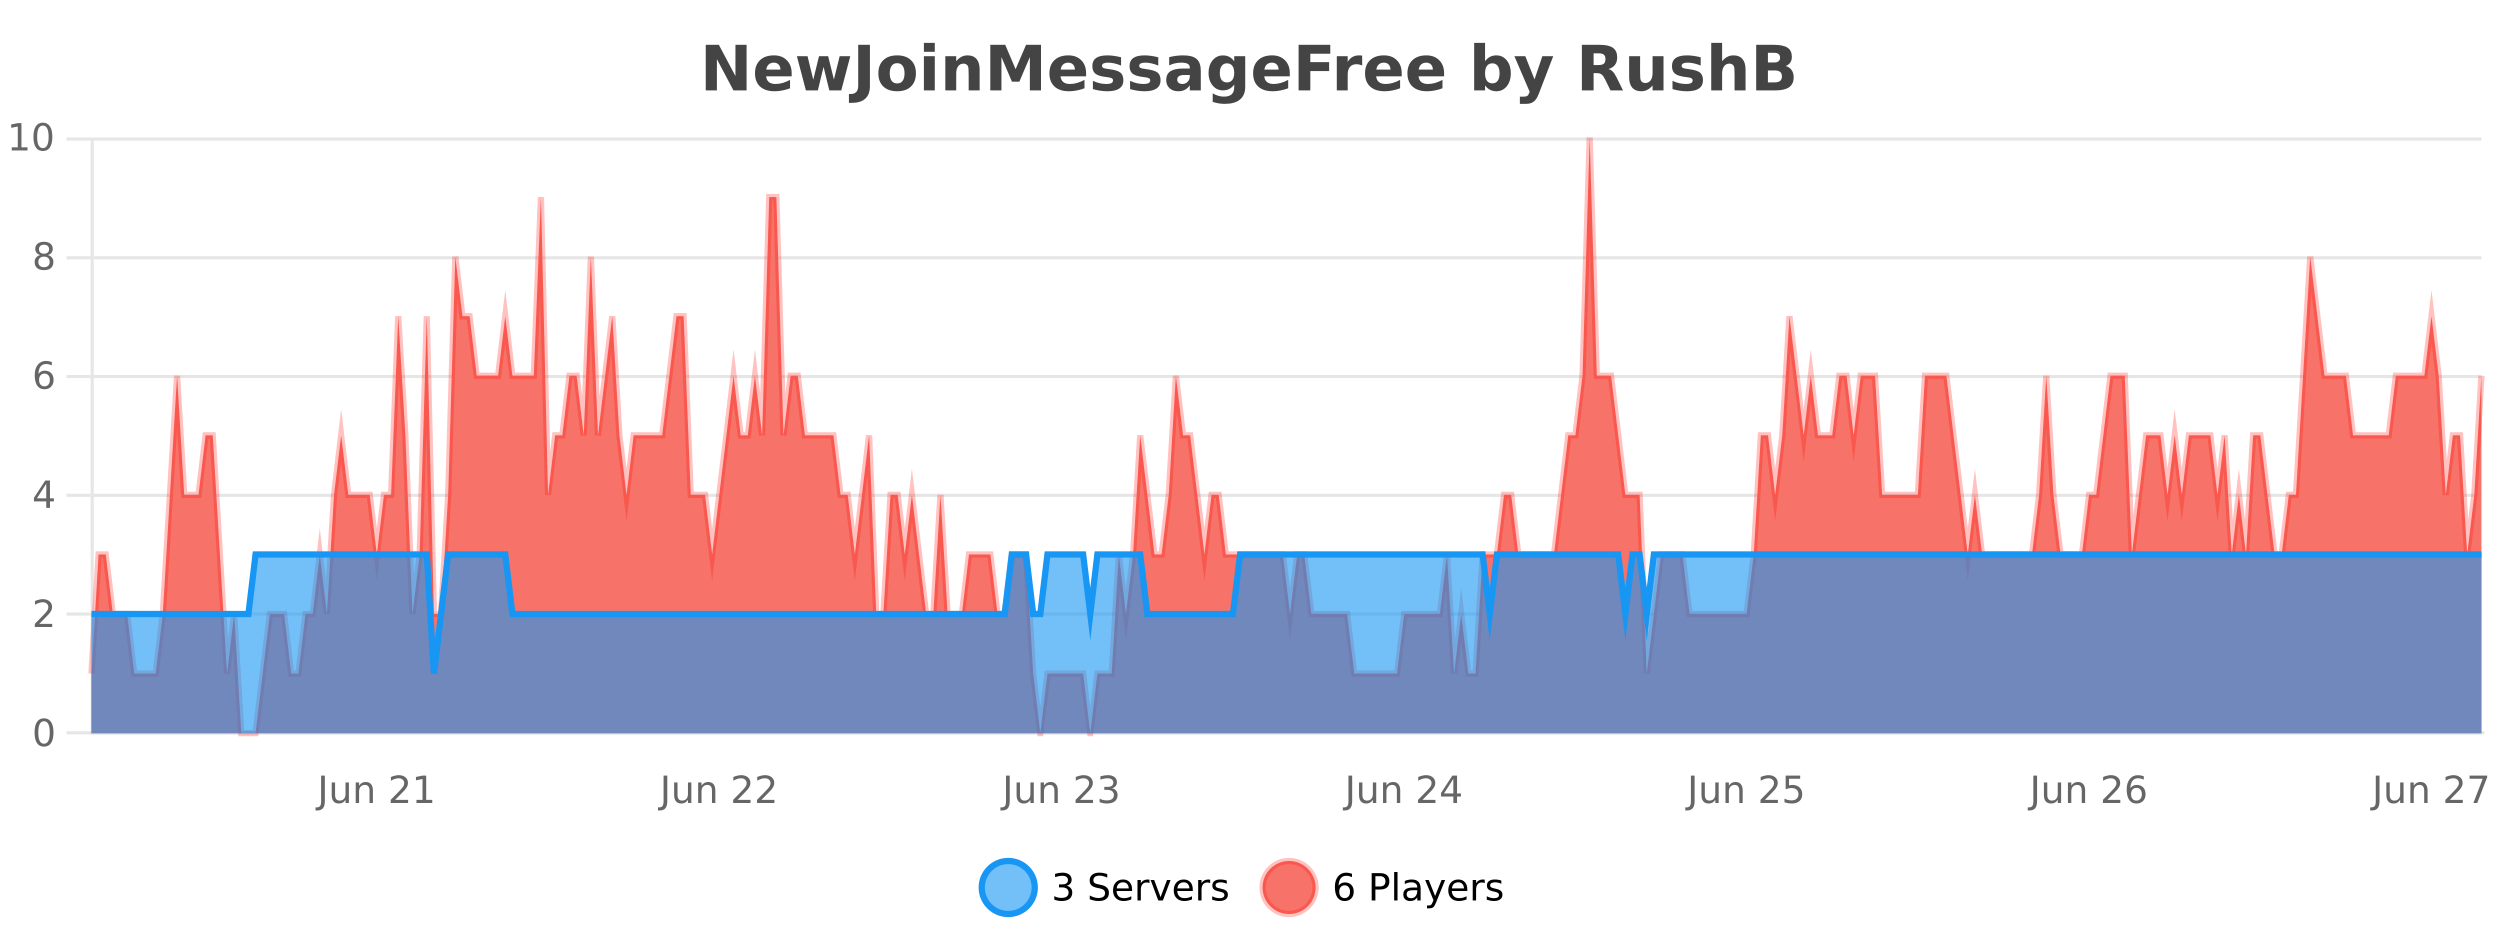 <?xml version="1.0" encoding="UTF-8"?>
<svg xmlns="http://www.w3.org/2000/svg" xmlns:xlink="http://www.w3.org/1999/xlink" width="800pt" height="300pt" viewBox="0 0 800 300" version="1.1">
<defs>
<clipPath id="clip1">
  <path d="M 285 263 L 360 263 L 360 300 L 285 300 Z M 285 263 "/>
</clipPath>
<clipPath id="clip2">
  <path d="M 375 263 L 450 263 L 450 300 L 375 300 Z M 375 263 "/>
</clipPath>
<clipPath id="clip3">
  <path d="M 29.27 44 L 794.062 44 L 794.062 234.602 L 29.27 234.602 Z M 29.27 44 "/>
</clipPath>
<clipPath id="clip4">
  <path d="M 28.27 43 L 795.062 43 L 795.062 235.602 L 28.27 235.602 Z M 28.27 43 "/>
</clipPath>
<clipPath id="clip5">
  <path d="M 29.27 177 L 794.062 177 L 794.062 234.602 L 29.27 234.602 Z M 29.27 177 "/>
</clipPath>
<clipPath id="clip6">
  <path d="M 28.27 149 L 795.062 149 L 795.062 235.602 L 28.27 235.602 Z M 28.27 149 "/>
</clipPath>
</defs>
<g id="surface1647046">
<rect x="0" y="0" width="800" height="300" style="fill:rgb(100%,100%,100%);fill-opacity:1;stroke:none;"/>
<path style="fill:none;stroke-width:1;stroke-linecap:butt;stroke-linejoin:miter;stroke:rgb(0%,0%,0%);stroke-opacity:0.098;stroke-miterlimit:10;" d="M 30 234.5 L 794.062 234.5 "/>
<path style="fill:none;stroke-width:1;stroke-linecap:butt;stroke-linejoin:miter;stroke:rgb(0%,0%,0%);stroke-opacity:0.098;stroke-miterlimit:10;" d="M 21.27 234.5 L 29 234.5 "/>
<path style="fill:none;stroke-width:1;stroke-linecap:butt;stroke-linejoin:miter;stroke:rgb(0%,0%,0%);stroke-opacity:0.098;stroke-miterlimit:10;" d="M 30 196.5 L 794.062 196.5 "/>
<path style="fill:none;stroke-width:1;stroke-linecap:butt;stroke-linejoin:miter;stroke:rgb(0%,0%,0%);stroke-opacity:0.098;stroke-miterlimit:10;" d="M 21.27 196.5 L 29 196.5 "/>
<path style="fill:none;stroke-width:1;stroke-linecap:butt;stroke-linejoin:miter;stroke:rgb(0%,0%,0%);stroke-opacity:0.098;stroke-miterlimit:10;" d="M 30 158.5 L 794.062 158.5 "/>
<path style="fill:none;stroke-width:1;stroke-linecap:butt;stroke-linejoin:miter;stroke:rgb(0%,0%,0%);stroke-opacity:0.098;stroke-miterlimit:10;" d="M 21.27 158.5 L 29 158.5 "/>
<path style="fill:none;stroke-width:1;stroke-linecap:butt;stroke-linejoin:miter;stroke:rgb(0%,0%,0%);stroke-opacity:0.098;stroke-miterlimit:10;" d="M 30 120.5 L 794.062 120.5 "/>
<path style="fill:none;stroke-width:1;stroke-linecap:butt;stroke-linejoin:miter;stroke:rgb(0%,0%,0%);stroke-opacity:0.098;stroke-miterlimit:10;" d="M 21.27 120.5 L 29 120.5 "/>
<path style="fill:none;stroke-width:1;stroke-linecap:butt;stroke-linejoin:miter;stroke:rgb(0%,0%,0%);stroke-opacity:0.098;stroke-miterlimit:10;" d="M 30 82.5 L 794.062 82.5 "/>
<path style="fill:none;stroke-width:1;stroke-linecap:butt;stroke-linejoin:miter;stroke:rgb(0%,0%,0%);stroke-opacity:0.098;stroke-miterlimit:10;" d="M 21.27 82.5 L 29 82.5 "/>
<path style="fill:none;stroke-width:1;stroke-linecap:butt;stroke-linejoin:miter;stroke:rgb(0%,0%,0%);stroke-opacity:0.098;stroke-miterlimit:10;" d="M 30 44.5 L 794.062 44.5 "/>
<path style="fill:none;stroke-width:1;stroke-linecap:butt;stroke-linejoin:miter;stroke:rgb(0%,0%,0%);stroke-opacity:0.098;stroke-miterlimit:10;" d="M 21.27 44.5 L 29 44.5 "/>
<path style=" stroke:none;fill-rule:nonzero;fill:rgb(9.02%,58.824%,95.294%);fill-opacity:0.6;" d="M 331.121 284 C 331.121 288.688 327.324 292.484 322.637 292.484 C 317.953 292.484 314.152 288.688 314.152 284 C 314.152 279.312 317.953 275.516 322.637 275.516 C 327.324 275.516 331.121 279.312 331.121 284 Z M 331.121 284 "/>
<g clip-path="url(#clip1)" clip-rule="nonzero">
<path style="fill:none;stroke-width:2;stroke-linecap:butt;stroke-linejoin:miter;stroke:rgb(9.02%,58.824%,95.294%);stroke-opacity:1;stroke-miterlimit:10;" d="M 331.121 284 C 331.121 288.688 327.324 292.484 322.637 292.484 C 317.953 292.484 314.152 288.688 314.152 284 C 314.152 279.312 317.953 275.516 322.637 275.516 C 327.324 275.516 331.121 279.312 331.121 284 Z M 331.121 284 "/>
</g>
<path style=" stroke:none;fill-rule:nonzero;fill:rgb(0%,0%,0%);fill-opacity:1;" d="M 341.328 283.438 C 341.891 283.562 342.328 283.82 342.641 284.203 C 342.961 284.578 343.125 285.047 343.125 285.609 C 343.125 286.477 342.828 287.148 342.234 287.625 C 341.641 288.094 340.797 288.328 339.703 288.328 C 339.336 288.328 338.957 288.289 338.562 288.219 C 338.176 288.148 337.781 288.039 337.375 287.891 L 337.375 286.75 C 337.695 286.938 338.051 287.086 338.438 287.188 C 338.832 287.281 339.242 287.328 339.672 287.328 C 340.41 287.328 340.973 287.184 341.359 286.891 C 341.754 286.602 341.953 286.172 341.953 285.609 C 341.953 285.102 341.77 284.699 341.406 284.406 C 341.039 284.117 340.539 283.969 339.906 283.969 L 338.875 283.969 L 338.875 283 L 339.953 283 C 340.523 283 340.969 282.887 341.281 282.656 C 341.594 282.418 341.75 282.078 341.75 281.641 C 341.75 281.195 341.586 280.852 341.266 280.609 C 340.953 280.371 340.5 280.25 339.906 280.25 C 339.57 280.25 339.219 280.289 338.844 280.359 C 338.477 280.422 338.07 280.527 337.625 280.672 L 337.625 279.625 C 338.082 279.5 338.504 279.406 338.891 279.344 C 339.285 279.281 339.656 279.25 340 279.25 C 340.906 279.25 341.617 279.453 342.141 279.859 C 342.66 280.266 342.922 280.82 342.922 281.516 C 342.922 282.008 342.781 282.418 342.5 282.75 C 342.227 283.086 341.836 283.312 341.328 283.438 Z M 354.32 279.688 L 354.32 280.844 C 353.871 280.637 353.445 280.48 353.039 280.375 C 352.641 280.262 352.262 280.203 351.898 280.203 C 351.25 280.203 350.75 280.328 350.398 280.578 C 350.055 280.828 349.883 281.188 349.883 281.656 C 349.883 282.043 349.996 282.336 350.227 282.531 C 350.453 282.73 350.898 282.887 351.555 283 L 352.258 283.156 C 353.141 283.324 353.793 283.621 354.211 284.047 C 354.637 284.465 354.852 285.027 354.852 285.734 C 354.852 286.59 354.562 287.234 353.992 287.672 C 353.43 288.109 352.594 288.328 351.492 288.328 C 351.086 288.328 350.648 288.281 350.18 288.188 C 349.711 288.094 349.227 287.953 348.727 287.766 L 348.727 286.547 C 349.203 286.82 349.672 287.023 350.133 287.156 C 350.602 287.293 351.055 287.359 351.492 287.359 C 352.168 287.359 352.688 287.23 353.055 286.969 C 353.43 286.699 353.617 286.32 353.617 285.828 C 353.617 285.402 353.48 285.07 353.211 284.828 C 352.949 284.578 352.516 284.398 351.914 284.281 L 351.195 284.141 C 350.309 283.965 349.668 283.688 349.273 283.312 C 348.887 282.938 348.695 282.418 348.695 281.75 C 348.695 280.969 348.965 280.359 349.508 279.922 C 350.047 279.477 350.797 279.25 351.758 279.25 C 352.172 279.25 352.59 279.289 353.008 279.359 C 353.434 279.434 353.871 279.543 354.32 279.688 Z M 362.266 284.609 L 362.266 285.125 L 357.297 285.125 C 357.348 285.875 357.57 286.445 357.969 286.828 C 358.375 287.215 358.93 287.406 359.641 287.406 C 360.055 287.406 360.457 287.359 360.844 287.266 C 361.238 287.164 361.629 287.008 362.016 286.797 L 362.016 287.828 C 361.617 287.984 361.219 288.105 360.812 288.188 C 360.406 288.281 359.992 288.328 359.578 288.328 C 358.535 288.328 357.707 288.027 357.094 287.422 C 356.477 286.809 356.172 285.98 356.172 284.938 C 356.172 283.867 356.461 283.016 357.047 282.391 C 357.629 281.758 358.41 281.438 359.391 281.438 C 360.273 281.438 360.973 281.727 361.484 282.297 C 362.004 282.859 362.266 283.633 362.266 284.609 Z M 361.188 284.281 C 361.176 283.699 361.008 283.23 360.688 282.875 C 360.363 282.523 359.938 282.344 359.406 282.344 C 358.801 282.344 358.316 282.516 357.953 282.859 C 357.598 283.203 357.395 283.684 357.344 284.297 Z M 367.836 282.594 C 367.711 282.531 367.574 282.484 367.43 282.453 C 367.293 282.414 367.137 282.391 366.961 282.391 C 366.355 282.391 365.887 282.59 365.555 282.984 C 365.23 283.383 365.07 283.953 365.07 284.703 L 365.07 288.156 L 363.992 288.156 L 363.992 281.594 L 365.07 281.594 L 365.07 282.609 C 365.297 282.215 365.594 281.922 365.961 281.734 C 366.324 281.539 366.766 281.438 367.289 281.438 C 367.359 281.438 367.438 281.445 367.523 281.453 C 367.617 281.465 367.715 281.48 367.82 281.5 Z M 368.195 281.594 L 369.336 281.594 L 371.383 287.094 L 373.445 281.594 L 374.586 281.594 L 372.117 288.156 L 370.648 288.156 Z M 381.688 284.609 L 381.688 285.125 L 376.719 285.125 C 376.77 285.875 376.992 286.445 377.391 286.828 C 377.797 287.215 378.352 287.406 379.062 287.406 C 379.477 287.406 379.879 287.359 380.266 287.266 C 380.66 287.164 381.051 287.008 381.438 286.797 L 381.438 287.828 C 381.039 287.984 380.641 288.105 380.234 288.188 C 379.828 288.281 379.414 288.328 379 288.328 C 377.957 288.328 377.129 288.027 376.516 287.422 C 375.898 286.809 375.594 285.98 375.594 284.938 C 375.594 283.867 375.883 283.016 376.469 282.391 C 377.051 281.758 377.832 281.438 378.812 281.438 C 379.695 281.438 380.395 281.727 380.906 282.297 C 381.426 282.859 381.688 283.633 381.688 284.609 Z M 380.609 284.281 C 380.598 283.699 380.43 283.23 380.109 282.875 C 379.785 282.523 379.359 282.344 378.828 282.344 C 378.223 282.344 377.738 282.516 377.375 282.859 C 377.02 283.203 376.816 283.684 376.766 284.297 Z M 387.258 282.594 C 387.133 282.531 386.996 282.484 386.852 282.453 C 386.715 282.414 386.559 282.391 386.383 282.391 C 385.777 282.391 385.309 282.59 384.977 282.984 C 384.652 283.383 384.492 283.953 384.492 284.703 L 384.492 288.156 L 383.414 288.156 L 383.414 281.594 L 384.492 281.594 L 384.492 282.609 C 384.719 282.215 385.016 281.922 385.383 281.734 C 385.746 281.539 386.188 281.438 386.711 281.438 C 386.781 281.438 386.859 281.445 386.945 281.453 C 387.039 281.465 387.137 281.48 387.242 281.5 Z M 392.562 281.781 L 392.562 282.812 C 392.258 282.656 391.941 282.543 391.609 282.469 C 391.285 282.387 390.945 282.344 390.594 282.344 C 390.062 282.344 389.66 282.43 389.391 282.594 C 389.117 282.75 388.984 282.996 388.984 283.328 C 388.984 283.578 389.078 283.777 389.266 283.922 C 389.461 284.059 389.852 284.188 390.438 284.312 L 390.797 284.406 C 391.566 284.562 392.113 284.793 392.438 285.094 C 392.758 285.398 392.922 285.812 392.922 286.344 C 392.922 286.961 392.676 287.445 392.188 287.797 C 391.707 288.152 391.047 288.328 390.203 288.328 C 389.848 288.328 389.477 288.289 389.094 288.219 C 388.719 288.156 388.32 288.059 387.906 287.922 L 387.906 286.797 C 388.301 287.008 388.691 287.164 389.078 287.266 C 389.461 287.371 389.848 287.422 390.234 287.422 C 390.734 287.422 391.117 287.34 391.391 287.172 C 391.672 286.996 391.812 286.746 391.812 286.422 C 391.812 286.133 391.711 285.906 391.516 285.75 C 391.316 285.594 390.883 285.445 390.219 285.297 L 389.844 285.219 C 389.176 285.074 388.691 284.855 388.391 284.562 C 388.098 284.273 387.953 283.875 387.953 283.375 C 387.953 282.75 388.172 282.273 388.609 281.938 C 389.047 281.605 389.664 281.438 390.469 281.438 C 390.863 281.438 391.238 281.469 391.594 281.531 C 391.945 281.586 392.27 281.668 392.562 281.781 Z M 332.637 277.016 "/>
<path style=" stroke:none;fill-rule:nonzero;fill:rgb(96.863%,44.706%,40.784%);fill-opacity:1;" d="M 420.988 284 C 420.988 288.688 417.191 292.484 412.504 292.484 C 407.82 292.484 404.02 288.688 404.02 284 C 404.02 279.312 407.82 275.516 412.504 275.516 C 417.191 275.516 420.988 279.312 420.988 284 Z M 420.988 284 "/>
<g clip-path="url(#clip2)" clip-rule="nonzero">
<path style="fill:none;stroke-width:2;stroke-linecap:butt;stroke-linejoin:miter;stroke:rgb(100%,4.706%,0%);stroke-opacity:0.247;stroke-miterlimit:10;" d="M 420.988 284 C 420.988 288.688 417.191 292.484 412.504 292.484 C 407.82 292.484 404.02 288.688 404.02 284 C 404.02 279.312 407.82 275.516 412.504 275.516 C 417.191 275.516 420.988 279.312 420.988 284 Z M 420.988 284 "/>
</g>
<path style=" stroke:none;fill-rule:nonzero;fill:rgb(0%,0%,0%);fill-opacity:1;" d="M 430.289 283.312 C 429.758 283.312 429.336 283.496 429.023 283.859 C 428.711 284.227 428.555 284.719 428.555 285.344 C 428.555 285.98 428.711 286.48 429.023 286.844 C 429.336 287.211 429.758 287.391 430.289 287.391 C 430.82 287.391 431.234 287.211 431.539 286.844 C 431.852 286.48 432.008 285.98 432.008 285.344 C 432.008 284.719 431.852 284.227 431.539 283.859 C 431.234 283.496 430.82 283.312 430.289 283.312 Z M 432.633 279.594 L 432.633 280.672 C 432.328 280.539 432.027 280.434 431.727 280.359 C 431.422 280.289 431.125 280.25 430.836 280.25 C 430.055 280.25 429.453 280.516 429.039 281.047 C 428.633 281.57 428.398 282.359 428.336 283.422 C 428.562 283.09 428.852 282.836 429.195 282.656 C 429.547 282.469 429.934 282.375 430.352 282.375 C 431.227 282.375 431.918 282.641 432.43 283.172 C 432.938 283.703 433.195 284.43 433.195 285.344 C 433.195 286.25 432.93 286.977 432.398 287.516 C 431.867 288.059 431.164 288.328 430.289 288.328 C 429.266 288.328 428.492 287.945 427.961 287.172 C 427.43 286.391 427.164 285.266 427.164 283.797 C 427.164 282.414 427.492 281.309 428.148 280.484 C 428.805 279.664 429.684 279.25 430.789 279.25 C 431.078 279.25 431.375 279.281 431.68 279.344 C 431.98 279.398 432.297 279.48 432.633 279.594 Z M 440.125 280.375 L 440.125 283.672 L 441.609 283.672 C 442.16 283.672 442.586 283.531 442.891 283.25 C 443.191 282.961 443.344 282.547 443.344 282.016 C 443.344 281.496 443.191 281.094 442.891 280.812 C 442.586 280.523 442.16 280.375 441.609 280.375 Z M 438.938 279.406 L 441.609 279.406 C 442.598 279.406 443.344 279.633 443.844 280.078 C 444.344 280.516 444.594 281.164 444.594 282.016 C 444.594 282.883 444.344 283.539 443.844 283.984 C 443.344 284.422 442.598 284.641 441.609 284.641 L 440.125 284.641 L 440.125 288.156 L 438.938 288.156 Z M 446.129 279.031 L 447.207 279.031 L 447.207 288.156 L 446.129 288.156 Z M 452.445 284.859 C 451.578 284.859 450.977 284.961 450.633 285.156 C 450.297 285.355 450.133 285.695 450.133 286.172 C 450.133 286.559 450.258 286.867 450.508 287.094 C 450.766 287.312 451.109 287.422 451.539 287.422 C 452.141 287.422 452.621 287.215 452.977 286.797 C 453.34 286.371 453.523 285.805 453.523 285.094 L 453.523 284.859 Z M 454.602 284.406 L 454.602 288.156 L 453.523 288.156 L 453.523 287.156 C 453.273 287.555 452.965 287.852 452.602 288.047 C 452.234 288.234 451.789 288.328 451.258 288.328 C 450.578 288.328 450.043 288.141 449.648 287.766 C 449.25 287.383 449.055 286.875 449.055 286.25 C 449.055 285.512 449.297 284.953 449.789 284.578 C 450.289 284.203 451.027 284.016 452.008 284.016 L 453.523 284.016 L 453.523 283.906 C 453.523 283.406 453.355 283.023 453.023 282.75 C 452.699 282.48 452.246 282.344 451.664 282.344 C 451.289 282.344 450.918 282.391 450.555 282.484 C 450.199 282.578 449.859 282.715 449.539 282.891 L 449.539 281.891 C 449.934 281.734 450.312 281.621 450.68 281.547 C 451.055 281.477 451.418 281.438 451.773 281.438 C 452.719 281.438 453.43 281.684 453.898 282.172 C 454.367 282.664 454.602 283.406 454.602 284.406 Z M 459.551 288.766 C 459.246 289.547 458.949 290.055 458.66 290.297 C 458.367 290.535 457.98 290.656 457.504 290.656 L 456.645 290.656 L 456.645 289.75 L 457.27 289.75 C 457.57 289.75 457.801 289.676 457.957 289.531 C 458.121 289.395 458.305 289.066 458.504 288.547 L 458.707 288.047 L 456.051 281.594 L 457.191 281.594 L 459.238 286.719 L 461.301 281.594 L 462.441 281.594 Z M 469.543 284.609 L 469.543 285.125 L 464.574 285.125 C 464.625 285.875 464.848 286.445 465.246 286.828 C 465.652 287.215 466.207 287.406 466.918 287.406 C 467.332 287.406 467.734 287.359 468.121 287.266 C 468.516 287.164 468.906 287.008 469.293 286.797 L 469.293 287.828 C 468.895 287.984 468.496 288.105 468.09 288.188 C 467.684 288.281 467.27 288.328 466.855 288.328 C 465.812 288.328 464.984 288.027 464.371 287.422 C 463.754 286.809 463.449 285.98 463.449 284.938 C 463.449 283.867 463.738 283.016 464.324 282.391 C 464.906 281.758 465.688 281.438 466.668 281.438 C 467.551 281.438 468.25 281.727 468.762 282.297 C 469.281 282.859 469.543 283.633 469.543 284.609 Z M 468.465 284.281 C 468.453 283.699 468.285 283.23 467.965 282.875 C 467.641 282.523 467.215 282.344 466.684 282.344 C 466.078 282.344 465.594 282.516 465.23 282.859 C 464.875 283.203 464.672 283.684 464.621 284.297 Z M 475.113 282.594 C 474.988 282.531 474.852 282.484 474.707 282.453 C 474.57 282.414 474.414 282.391 474.238 282.391 C 473.633 282.391 473.164 282.59 472.832 282.984 C 472.508 283.383 472.348 283.953 472.348 284.703 L 472.348 288.156 L 471.27 288.156 L 471.27 281.594 L 472.348 281.594 L 472.348 282.609 C 472.574 282.215 472.871 281.922 473.238 281.734 C 473.602 281.539 474.043 281.438 474.566 281.438 C 474.637 281.438 474.715 281.445 474.801 281.453 C 474.895 281.465 474.992 281.48 475.098 281.5 Z M 480.422 281.781 L 480.422 282.812 C 480.117 282.656 479.801 282.543 479.469 282.469 C 479.145 282.387 478.805 282.344 478.453 282.344 C 477.922 282.344 477.52 282.43 477.25 282.594 C 476.977 282.75 476.844 282.996 476.844 283.328 C 476.844 283.578 476.938 283.777 477.125 283.922 C 477.32 284.059 477.711 284.188 478.297 284.312 L 478.656 284.406 C 479.426 284.562 479.973 284.793 480.297 285.094 C 480.617 285.398 480.781 285.812 480.781 286.344 C 480.781 286.961 480.535 287.445 480.047 287.797 C 479.566 288.152 478.906 288.328 478.062 288.328 C 477.707 288.328 477.336 288.289 476.953 288.219 C 476.578 288.156 476.18 288.059 475.766 287.922 L 475.766 286.797 C 476.16 287.008 476.551 287.164 476.938 287.266 C 477.32 287.371 477.707 287.422 478.094 287.422 C 478.594 287.422 478.977 287.34 479.25 287.172 C 479.531 286.996 479.672 286.746 479.672 286.422 C 479.672 286.133 479.57 285.906 479.375 285.75 C 479.176 285.594 478.742 285.445 478.078 285.297 L 477.703 285.219 C 477.035 285.074 476.551 284.855 476.25 284.562 C 475.957 284.273 475.812 283.875 475.812 283.375 C 475.812 282.75 476.031 282.273 476.469 281.938 C 476.906 281.605 477.523 281.438 478.328 281.438 C 478.723 281.438 479.098 281.469 479.453 281.531 C 479.805 281.586 480.129 281.668 480.422 281.781 Z M 422.504 277.016 "/>
<path style=" stroke:none;fill-rule:nonzero;fill:rgb(26.667%,26.667%,26.667%);fill-opacity:1;" d="M 225.844 14.344 L 230.031 14.344 L 235.344 24.344 L 235.344 14.344 L 238.906 14.344 L 238.906 28.922 L 234.703 28.922 L 229.406 18.922 L 229.406 28.922 L 225.844 28.922 Z M 253.332 23.422 L 253.332 24.422 L 245.16 24.422 C 245.242 25.246 245.539 25.859 246.051 26.266 C 246.559 26.672 247.27 26.875 248.176 26.875 C 248.914 26.875 249.668 26.766 250.441 26.547 C 251.211 26.328 252.004 26 252.816 25.562 L 252.816 28.25 C 251.992 28.562 251.164 28.797 250.332 28.953 C 249.508 29.117 248.684 29.203 247.863 29.203 C 245.883 29.203 244.34 28.703 243.238 27.703 C 242.145 26.695 241.598 25.281 241.598 23.469 C 241.598 21.68 242.133 20.273 243.207 19.25 C 244.289 18.23 245.773 17.719 247.66 17.719 C 249.379 17.719 250.754 18.242 251.785 19.281 C 252.816 20.312 253.332 21.695 253.332 23.422 Z M 249.738 22.266 C 249.738 21.602 249.543 21.062 249.16 20.656 C 248.773 20.25 248.27 20.047 247.645 20.047 C 246.965 20.047 246.414 20.242 245.988 20.625 C 245.57 21 245.309 21.547 245.207 22.266 Z M 255.008 17.984 L 258.414 17.984 L 260.242 25.516 L 262.086 17.984 L 265.008 17.984 L 266.852 25.438 L 268.695 17.984 L 272.086 17.984 L 269.211 28.922 L 265.383 28.922 L 263.539 21.406 L 261.711 28.922 L 257.883 28.922 Z M 274.625 14.344 L 278.375 14.344 L 278.375 27.5 C 278.375 29.32 277.879 30.68 276.891 31.578 C 275.91 32.473 274.422 32.922 272.422 32.922 L 271.656 32.922 L 271.656 30.078 L 272.25 30.078 C 273.031 30.078 273.617 29.859 274.016 29.422 C 274.422 28.992 274.625 28.355 274.625 27.5 Z M 287.109 20.219 C 286.328 20.219 285.734 20.5 285.328 21.062 C 284.922 21.617 284.719 22.418 284.719 23.469 C 284.719 24.512 284.922 25.312 285.328 25.875 C 285.734 26.43 286.328 26.703 287.109 26.703 C 287.867 26.703 288.445 26.43 288.844 25.875 C 289.25 25.312 289.453 24.512 289.453 23.469 C 289.453 22.418 289.25 21.617 288.844 21.062 C 288.445 20.5 287.867 20.219 287.109 20.219 Z M 287.109 17.719 C 288.984 17.719 290.445 18.23 291.5 19.25 C 292.562 20.262 293.094 21.668 293.094 23.469 C 293.094 25.262 292.562 26.668 291.5 27.688 C 290.445 28.699 288.984 29.203 287.109 29.203 C 285.211 29.203 283.734 28.699 282.672 27.688 C 281.609 26.668 281.078 25.262 281.078 23.469 C 281.078 21.668 281.609 20.262 282.672 19.25 C 283.734 18.23 285.211 17.719 287.109 17.719 Z M 295.648 17.984 L 299.133 17.984 L 299.133 28.922 L 295.648 28.922 Z M 295.648 13.719 L 299.133 13.719 L 299.133 16.578 L 295.648 16.578 Z M 313.488 22.266 L 313.488 28.922 L 309.973 28.922 L 309.973 23.828 C 309.973 22.883 309.949 22.23 309.91 21.875 C 309.867 21.512 309.793 21.246 309.691 21.078 C 309.555 20.852 309.367 20.672 309.129 20.547 C 308.898 20.422 308.633 20.359 308.332 20.359 C 307.602 20.359 307.027 20.641 306.613 21.203 C 306.195 21.766 305.988 22.547 305.988 23.547 L 305.988 28.922 L 302.504 28.922 L 302.504 17.984 L 305.988 17.984 L 305.988 19.578 C 306.52 18.945 307.082 18.477 307.676 18.172 C 308.27 17.871 308.918 17.719 309.629 17.719 C 310.898 17.719 311.855 18.109 312.504 18.891 C 313.16 19.664 313.488 20.789 313.488 22.266 Z M 316.898 14.344 L 321.68 14.344 L 324.992 22.141 L 328.336 14.344 L 333.117 14.344 L 333.117 28.922 L 329.555 28.922 L 329.555 18.25 L 326.195 26.125 L 323.82 26.125 L 320.461 18.25 L 320.461 28.922 L 316.898 28.922 Z M 347.551 23.422 L 347.551 24.422 L 339.379 24.422 C 339.461 25.246 339.758 25.859 340.27 26.266 C 340.777 26.672 341.488 26.875 342.395 26.875 C 343.133 26.875 343.887 26.766 344.66 26.547 C 345.43 26.328 346.223 26 347.035 25.562 L 347.035 28.25 C 346.211 28.562 345.383 28.797 344.551 28.953 C 343.727 29.117 342.902 29.203 342.082 29.203 C 340.102 29.203 338.559 28.703 337.457 27.703 C 336.363 26.695 335.816 25.281 335.816 23.469 C 335.816 21.68 336.352 20.273 337.426 19.25 C 338.508 18.23 339.992 17.719 341.879 17.719 C 343.598 17.719 344.973 18.242 346.004 19.281 C 347.035 20.312 347.551 21.695 347.551 23.422 Z M 343.957 22.266 C 343.957 21.602 343.762 21.062 343.379 20.656 C 342.992 20.25 342.488 20.047 341.863 20.047 C 341.184 20.047 340.633 20.242 340.207 20.625 C 339.789 21 339.527 21.547 339.426 22.266 Z M 358.742 18.328 L 358.742 20.984 C 358 20.672 357.281 20.438 356.586 20.281 C 355.887 20.125 355.227 20.047 354.602 20.047 C 353.945 20.047 353.453 20.133 353.133 20.297 C 352.809 20.465 352.648 20.719 352.648 21.062 C 352.648 21.344 352.766 21.559 353.008 21.703 C 353.258 21.852 353.695 21.961 354.32 22.031 L 354.945 22.125 C 356.734 22.355 357.938 22.73 358.555 23.25 C 359.168 23.773 359.477 24.59 359.477 25.703 C 359.477 26.871 359.043 27.746 358.18 28.328 C 357.324 28.914 356.047 29.203 354.352 29.203 C 353.621 29.203 352.871 29.145 352.102 29.031 C 351.328 28.918 350.539 28.746 349.727 28.516 L 349.727 25.859 C 350.422 26.203 351.137 26.461 351.867 26.625 C 352.594 26.793 353.34 26.875 354.102 26.875 C 354.789 26.875 355.305 26.781 355.648 26.594 C 355.992 26.406 356.164 26.125 356.164 25.75 C 356.164 25.438 356.043 25.211 355.805 25.062 C 355.562 24.906 355.09 24.789 354.383 24.703 L 353.773 24.625 C 352.211 24.43 351.117 24.07 350.492 23.547 C 349.867 23.016 349.555 22.215 349.555 21.141 C 349.555 19.984 349.949 19.125 350.742 18.562 C 351.543 18 352.762 17.719 354.398 17.719 C 355.043 17.719 355.719 17.773 356.43 17.875 C 357.137 17.969 357.906 18.121 358.742 18.328 Z M 370.645 18.328 L 370.645 20.984 C 369.902 20.672 369.184 20.438 368.488 20.281 C 367.789 20.125 367.129 20.047 366.504 20.047 C 365.848 20.047 365.355 20.133 365.035 20.297 C 364.711 20.465 364.551 20.719 364.551 21.062 C 364.551 21.344 364.668 21.559 364.91 21.703 C 365.16 21.852 365.598 21.961 366.223 22.031 L 366.848 22.125 C 368.637 22.355 369.84 22.73 370.457 23.25 C 371.07 23.773 371.379 24.59 371.379 25.703 C 371.379 26.871 370.945 27.746 370.082 28.328 C 369.227 28.914 367.949 29.203 366.254 29.203 C 365.523 29.203 364.773 29.145 364.004 29.031 C 363.23 28.918 362.441 28.746 361.629 28.516 L 361.629 25.859 C 362.324 26.203 363.039 26.461 363.77 26.625 C 364.496 26.793 365.242 26.875 366.004 26.875 C 366.691 26.875 367.207 26.781 367.551 26.594 C 367.895 26.406 368.066 26.125 368.066 25.75 C 368.066 25.438 367.945 25.211 367.707 25.062 C 367.465 24.906 366.992 24.789 366.285 24.703 L 365.676 24.625 C 364.113 24.43 363.02 24.07 362.395 23.547 C 361.77 23.016 361.457 22.215 361.457 21.141 C 361.457 19.984 361.852 19.125 362.645 18.562 C 363.445 18 364.664 17.719 366.301 17.719 C 366.945 17.719 367.621 17.773 368.332 17.875 C 369.039 17.969 369.809 18.121 370.645 18.328 Z M 378.906 24 C 378.176 24 377.629 24.125 377.266 24.375 C 376.898 24.617 376.719 24.98 376.719 25.469 C 376.719 25.906 376.863 26.25 377.156 26.5 C 377.457 26.75 377.867 26.875 378.391 26.875 C 379.047 26.875 379.598 26.641 380.047 26.172 C 380.504 25.703 380.734 25.117 380.734 24.406 L 380.734 24 Z M 384.25 22.688 L 384.25 28.922 L 380.734 28.922 L 380.734 27.297 C 380.266 27.965 379.734 28.449 379.141 28.75 C 378.555 29.051 377.844 29.203 377 29.203 C 375.875 29.203 374.957 28.875 374.25 28.219 C 373.539 27.555 373.188 26.695 373.188 25.641 C 373.188 24.359 373.625 23.422 374.5 22.828 C 375.383 22.227 376.773 21.922 378.672 21.922 L 380.734 21.922 L 380.734 21.641 C 380.734 21.09 380.516 20.688 380.078 20.438 C 379.641 20.18 378.957 20.047 378.031 20.047 C 377.281 20.047 376.582 20.125 375.938 20.281 C 375.289 20.43 374.691 20.648 374.141 20.938 L 374.141 18.281 C 374.891 18.094 375.641 17.953 376.391 17.859 C 377.148 17.766 377.91 17.719 378.672 17.719 C 380.641 17.719 382.062 18.109 382.938 18.891 C 383.812 19.664 384.25 20.93 384.25 22.688 Z M 394.953 27.062 C 394.473 27.699 393.941 28.168 393.359 28.469 C 392.773 28.773 392.102 28.922 391.344 28.922 C 390.008 28.922 388.906 28.398 388.031 27.344 C 387.164 26.293 386.734 24.953 386.734 23.328 C 386.734 21.695 387.164 20.355 388.031 19.312 C 388.906 18.262 390.008 17.734 391.344 17.734 C 392.102 17.734 392.773 17.887 393.359 18.188 C 393.941 18.492 394.473 18.965 394.953 19.609 L 394.953 17.984 L 398.469 17.984 L 398.469 27.812 C 398.469 29.57 397.91 30.914 396.797 31.844 C 395.691 32.77 394.082 33.234 391.969 33.234 C 391.289 33.234 390.629 33.18 389.984 33.078 C 389.348 32.973 388.707 32.816 388.062 32.609 L 388.062 29.875 C 388.676 30.227 389.273 30.488 389.859 30.656 C 390.441 30.832 391.031 30.922 391.625 30.922 C 392.77 30.922 393.609 30.672 394.141 30.172 C 394.68 29.672 394.953 28.887 394.953 27.812 Z M 392.641 20.266 C 391.922 20.266 391.359 20.531 390.953 21.062 C 390.547 21.594 390.344 22.352 390.344 23.328 C 390.344 24.328 390.535 25.09 390.922 25.609 C 391.316 26.121 391.891 26.375 392.641 26.375 C 393.367 26.375 393.938 26.109 394.344 25.578 C 394.75 25.047 394.953 24.297 394.953 23.328 C 394.953 22.352 394.75 21.594 394.344 21.062 C 393.938 20.531 393.367 20.266 392.641 20.266 Z M 412.734 23.422 L 412.734 24.422 L 404.562 24.422 C 404.645 25.246 404.941 25.859 405.453 26.266 C 405.961 26.672 406.672 26.875 407.578 26.875 C 408.316 26.875 409.07 26.766 409.844 26.547 C 410.613 26.328 411.406 26 412.219 25.562 L 412.219 28.25 C 411.395 28.562 410.566 28.797 409.734 28.953 C 408.91 29.117 408.086 29.203 407.266 29.203 C 405.285 29.203 403.742 28.703 402.641 27.703 C 401.547 26.695 401 25.281 401 23.469 C 401 21.68 401.535 20.273 402.609 19.25 C 403.691 18.23 405.176 17.719 407.062 17.719 C 408.781 17.719 410.156 18.242 411.188 19.281 C 412.219 20.312 412.734 21.695 412.734 23.422 Z M 409.141 22.266 C 409.141 21.602 408.945 21.062 408.562 20.656 C 408.176 20.25 407.672 20.047 407.047 20.047 C 406.367 20.047 405.816 20.242 405.391 20.625 C 404.973 21 404.711 21.547 404.609 22.266 Z M 415.551 14.344 L 425.691 14.344 L 425.691 17.188 L 419.301 17.188 L 419.301 19.891 L 425.316 19.891 L 425.316 22.734 L 419.301 22.734 L 419.301 28.922 L 415.551 28.922 Z M 435.902 20.969 C 435.59 20.824 435.281 20.719 434.98 20.656 C 434.676 20.586 434.375 20.547 434.074 20.547 C 433.168 20.547 432.469 20.836 431.98 21.406 C 431.5 21.98 431.262 22.805 431.262 23.875 L 431.262 28.922 L 427.777 28.922 L 427.777 17.984 L 431.262 17.984 L 431.262 19.781 C 431.707 19.062 432.223 18.543 432.809 18.219 C 433.391 17.887 434.09 17.719 434.902 17.719 C 435.027 17.719 435.156 17.727 435.293 17.734 C 435.426 17.746 435.625 17.766 435.887 17.797 Z M 448.547 23.422 L 448.547 24.422 L 440.375 24.422 C 440.457 25.246 440.754 25.859 441.266 26.266 C 441.773 26.672 442.484 26.875 443.391 26.875 C 444.129 26.875 444.883 26.766 445.656 26.547 C 446.426 26.328 447.219 26 448.031 25.562 L 448.031 28.25 C 447.207 28.562 446.379 28.797 445.547 28.953 C 444.723 29.117 443.898 29.203 443.078 29.203 C 441.098 29.203 439.555 28.703 438.453 27.703 C 437.359 26.695 436.812 25.281 436.812 23.469 C 436.812 21.68 437.348 20.273 438.422 19.25 C 439.504 18.23 440.988 17.719 442.875 17.719 C 444.594 17.719 445.969 18.242 447 19.281 C 448.031 20.312 448.547 21.695 448.547 23.422 Z M 444.953 22.266 C 444.953 21.602 444.758 21.062 444.375 20.656 C 443.988 20.25 443.484 20.047 442.859 20.047 C 442.18 20.047 441.629 20.242 441.203 20.625 C 440.785 21 440.523 21.547 440.422 22.266 Z M 462.109 23.422 L 462.109 24.422 L 453.938 24.422 C 454.02 25.246 454.316 25.859 454.828 26.266 C 455.336 26.672 456.047 26.875 456.953 26.875 C 457.691 26.875 458.445 26.766 459.219 26.547 C 459.988 26.328 460.781 26 461.594 25.562 L 461.594 28.25 C 460.77 28.562 459.941 28.797 459.109 28.953 C 458.285 29.117 457.461 29.203 456.641 29.203 C 454.66 29.203 453.117 28.703 452.016 27.703 C 450.922 26.695 450.375 25.281 450.375 23.469 C 450.375 21.68 450.91 20.273 451.984 19.25 C 453.066 18.23 454.551 17.719 456.438 17.719 C 458.156 17.719 459.531 18.242 460.562 19.281 C 461.594 20.312 462.109 21.695 462.109 23.422 Z M 458.516 22.266 C 458.516 21.602 458.32 21.062 457.938 20.656 C 457.551 20.25 457.047 20.047 456.422 20.047 C 455.742 20.047 455.191 20.242 454.766 20.625 C 454.348 21 454.086 21.547 453.984 22.266 Z M 477.547 26.672 C 478.297 26.672 478.867 26.402 479.266 25.859 C 479.66 25.309 479.859 24.512 479.859 23.469 C 479.859 22.43 479.66 21.637 479.266 21.094 C 478.867 20.543 478.297 20.266 477.547 20.266 C 476.797 20.266 476.219 20.543 475.812 21.094 C 475.414 21.637 475.219 22.43 475.219 23.469 C 475.219 24.5 475.414 25.293 475.812 25.844 C 476.219 26.398 476.797 26.672 477.547 26.672 Z M 475.219 19.578 C 475.707 18.945 476.242 18.477 476.828 18.172 C 477.41 17.871 478.082 17.719 478.844 17.719 C 480.195 17.719 481.305 18.258 482.172 19.328 C 483.035 20.402 483.469 21.781 483.469 23.469 C 483.469 25.148 483.035 26.523 482.172 27.594 C 481.305 28.668 480.195 29.203 478.844 29.203 C 478.082 29.203 477.41 29.051 476.828 28.75 C 476.242 28.449 475.707 27.98 475.219 27.344 L 475.219 28.922 L 471.734 28.922 L 471.734 13.719 L 475.219 13.719 Z M 484.609 17.984 L 488.094 17.984 L 491.047 25.406 L 493.547 17.984 L 497.031 17.984 L 492.438 29.953 C 491.977 31.172 491.438 32.02 490.812 32.5 C 490.195 32.988 489.391 33.234 488.391 33.234 L 486.359 33.234 L 486.359 30.938 L 487.453 30.938 C 488.047 30.938 488.477 30.844 488.75 30.656 C 489.02 30.469 489.227 30.129 489.375 29.641 L 489.484 29.344 Z M 511.531 20.812 C 512.32 20.812 512.891 20.668 513.234 20.375 C 513.578 20.074 513.75 19.59 513.75 18.922 C 513.75 18.258 513.578 17.781 513.234 17.5 C 512.891 17.211 512.32 17.062 511.531 17.062 L 509.953 17.062 L 509.953 20.812 Z M 509.953 23.406 L 509.953 28.922 L 506.203 28.922 L 506.203 14.344 L 511.938 14.344 C 513.852 14.344 515.258 14.668 516.156 15.312 C 517.051 15.961 517.5 16.977 517.5 18.359 C 517.5 19.328 517.266 20.125 516.797 20.75 C 516.336 21.367 515.641 21.82 514.703 22.109 C 515.211 22.227 515.672 22.492 516.078 22.906 C 516.484 23.312 516.895 23.938 517.312 24.781 L 519.359 28.922 L 515.359 28.922 L 513.578 25.297 C 513.223 24.57 512.859 24.074 512.484 23.812 C 512.117 23.543 511.629 23.406 511.016 23.406 Z M 521.324 24.656 L 521.324 17.984 L 524.84 17.984 L 524.84 19.078 C 524.84 19.672 524.832 20.418 524.824 21.312 C 524.824 22.211 524.824 22.805 524.824 23.094 C 524.824 23.98 524.844 24.617 524.887 25 C 524.938 25.387 525.016 25.668 525.121 25.844 C 525.266 26.074 525.453 26.25 525.684 26.375 C 525.91 26.5 526.176 26.562 526.48 26.562 C 527.207 26.562 527.781 26.281 528.199 25.719 C 528.613 25.156 528.824 24.383 528.824 23.391 L 528.824 17.984 L 532.324 17.984 L 532.324 28.922 L 528.824 28.922 L 528.824 27.344 C 528.293 27.98 527.73 28.449 527.137 28.75 C 526.551 29.051 525.906 29.203 525.199 29.203 C 523.938 29.203 522.973 28.82 522.309 28.047 C 521.652 27.266 521.324 26.137 521.324 24.656 Z M 544.219 18.328 L 544.219 20.984 C 543.477 20.672 542.758 20.438 542.062 20.281 C 541.363 20.125 540.703 20.047 540.078 20.047 C 539.422 20.047 538.93 20.133 538.609 20.297 C 538.285 20.465 538.125 20.719 538.125 21.062 C 538.125 21.344 538.242 21.559 538.484 21.703 C 538.734 21.852 539.172 21.961 539.797 22.031 L 540.422 22.125 C 542.211 22.355 543.414 22.73 544.031 23.25 C 544.645 23.773 544.953 24.59 544.953 25.703 C 544.953 26.871 544.52 27.746 543.656 28.328 C 542.801 28.914 541.523 29.203 539.828 29.203 C 539.098 29.203 538.348 29.145 537.578 29.031 C 536.805 28.918 536.016 28.746 535.203 28.516 L 535.203 25.859 C 535.898 26.203 536.613 26.461 537.344 26.625 C 538.07 26.793 538.816 26.875 539.578 26.875 C 540.266 26.875 540.781 26.781 541.125 26.594 C 541.469 26.406 541.641 26.125 541.641 25.75 C 541.641 25.438 541.52 25.211 541.281 25.062 C 541.039 24.906 540.566 24.789 539.859 24.703 L 539.25 24.625 C 537.688 24.43 536.594 24.07 535.969 23.547 C 535.344 23.016 535.031 22.215 535.031 21.141 C 535.031 19.984 535.426 19.125 536.219 18.562 C 537.02 18 538.238 17.719 539.875 17.719 C 540.52 17.719 541.195 17.773 541.906 17.875 C 542.613 17.969 543.383 18.121 544.219 18.328 Z M 558.578 22.266 L 558.578 28.922 L 555.062 28.922 L 555.062 23.844 C 555.062 22.887 555.039 22.23 555 21.875 C 554.957 21.512 554.883 21.246 554.781 21.078 C 554.645 20.852 554.457 20.672 554.219 20.547 C 553.988 20.422 553.723 20.359 553.422 20.359 C 552.691 20.359 552.117 20.641 551.703 21.203 C 551.285 21.766 551.078 22.547 551.078 23.547 L 551.078 28.922 L 547.594 28.922 L 547.594 13.719 L 551.078 13.719 L 551.078 19.578 C 551.609 18.945 552.172 18.477 552.766 18.172 C 553.359 17.871 554.008 17.719 554.719 17.719 C 555.988 17.719 556.945 18.109 557.594 18.891 C 558.25 19.664 558.578 20.789 558.578 22.266 Z M 567.812 19.984 C 568.406 19.984 568.852 19.855 569.156 19.594 C 569.469 19.336 569.625 18.949 569.625 18.438 C 569.625 17.938 569.469 17.559 569.156 17.297 C 568.852 17.039 568.406 16.906 567.812 16.906 L 565.734 16.906 L 565.734 19.984 Z M 567.938 26.359 C 568.695 26.359 569.266 26.203 569.641 25.891 C 570.023 25.57 570.219 25.086 570.219 24.438 C 570.219 23.805 570.031 23.328 569.656 23.016 C 569.281 22.703 568.707 22.547 567.938 22.547 L 565.734 22.547 L 565.734 26.359 Z M 571.438 21.125 C 572.25 21.355 572.875 21.789 573.312 22.422 C 573.758 23.047 573.984 23.82 573.984 24.734 C 573.984 26.141 573.504 27.195 572.547 27.891 C 571.598 28.578 570.156 28.922 568.219 28.922 L 561.984 28.922 L 561.984 14.344 L 567.625 14.344 C 569.645 14.344 571.109 14.652 572.016 15.266 C 572.93 15.871 573.391 16.852 573.391 18.203 C 573.391 18.914 573.223 19.516 572.891 20.016 C 572.555 20.508 572.07 20.875 571.438 21.125 Z M 224 10.359 "/>
<path style="fill:none;stroke-width:1;stroke-linecap:butt;stroke-linejoin:miter;stroke:rgb(0%,0%,0%);stroke-opacity:0.098;stroke-miterlimit:10;" d="M 29 234.5 L 795 234.5 "/>
<path style=" stroke:none;fill-rule:nonzero;fill:rgb(40%,40%,40%);fill-opacity:1;" d="M 102.762 248.203 L 103.949 248.203 L 103.949 256.344 C 103.949 257.395 103.746 258.16 103.34 258.641 C 102.941 259.117 102.301 259.359 101.418 259.359 L 100.965 259.359 L 100.965 258.359 L 101.34 258.359 C 101.859 258.359 102.223 258.211 102.434 257.922 C 102.652 257.629 102.762 257.102 102.762 256.344 Z M 106.145 254.359 L 106.145 250.391 L 107.223 250.391 L 107.223 254.328 C 107.223 254.945 107.34 255.406 107.582 255.719 C 107.832 256.031 108.195 256.188 108.676 256.188 C 109.258 256.188 109.715 256.008 110.051 255.641 C 110.395 255.266 110.566 254.758 110.566 254.109 L 110.566 250.391 L 111.645 250.391 L 111.645 256.953 L 110.566 256.953 L 110.566 255.938 C 110.305 256.344 110.004 256.648 109.66 256.844 C 109.316 257.031 108.914 257.125 108.457 257.125 C 107.695 257.125 107.117 256.891 106.723 256.422 C 106.336 255.953 106.145 255.266 106.145 254.359 Z M 108.863 250.234 Z M 119.328 252.984 L 119.328 256.953 L 118.25 256.953 L 118.25 253.031 C 118.25 252.406 118.125 251.945 117.875 251.641 C 117.633 251.328 117.273 251.172 116.797 251.172 C 116.211 251.172 115.75 251.359 115.406 251.734 C 115.07 252.102 114.906 252.605 114.906 253.25 L 114.906 256.953 L 113.828 256.953 L 113.828 250.391 L 114.906 250.391 L 114.906 251.406 C 115.164 251.012 115.469 250.719 115.812 250.531 C 116.164 250.336 116.57 250.234 117.031 250.234 C 117.781 250.234 118.348 250.469 118.734 250.938 C 119.129 251.398 119.328 252.078 119.328 252.984 Z M 126.453 255.953 L 130.594 255.953 L 130.594 256.953 L 125.031 256.953 L 125.031 255.953 C 125.477 255.496 126.086 254.875 126.859 254.094 C 127.641 253.305 128.129 252.793 128.328 252.562 C 128.711 252.148 128.977 251.793 129.125 251.5 C 129.281 251.199 129.359 250.906 129.359 250.625 C 129.359 250.156 129.191 249.777 128.859 249.484 C 128.535 249.195 128.113 249.047 127.594 249.047 C 127.219 249.047 126.82 249.109 126.406 249.234 C 126 249.359 125.562 249.559 125.094 249.828 L 125.094 248.625 C 125.57 248.438 126.016 248.297 126.422 248.203 C 126.836 248.102 127.219 248.047 127.562 248.047 C 128.469 248.047 129.191 248.277 129.734 248.734 C 130.273 249.184 130.547 249.789 130.547 250.547 C 130.547 250.902 130.477 251.242 130.344 251.562 C 130.207 251.887 129.961 252.266 129.609 252.703 C 129.504 252.82 129.191 253.148 128.672 253.688 C 128.148 254.23 127.41 254.984 126.453 255.953 Z M 133.273 255.953 L 135.211 255.953 L 135.211 249.281 L 133.102 249.703 L 133.102 248.625 L 135.195 248.203 L 136.383 248.203 L 136.383 255.953 L 138.32 255.953 L 138.32 256.953 L 133.273 256.953 Z M 101.59 245.816 "/>
<path style=" stroke:none;fill-rule:nonzero;fill:rgb(40%,40%,40%);fill-opacity:1;" d="M 212.344 248.203 L 213.531 248.203 L 213.531 256.344 C 213.531 257.395 213.328 258.16 212.922 258.641 C 212.523 259.117 211.883 259.359 211 259.359 L 210.547 259.359 L 210.547 258.359 L 210.922 258.359 C 211.441 258.359 211.805 258.211 212.016 257.922 C 212.234 257.629 212.344 257.102 212.344 256.344 Z M 215.727 254.359 L 215.727 250.391 L 216.805 250.391 L 216.805 254.328 C 216.805 254.945 216.922 255.406 217.164 255.719 C 217.414 256.031 217.777 256.188 218.258 256.188 C 218.84 256.188 219.297 256.008 219.633 255.641 C 219.977 255.266 220.148 254.758 220.148 254.109 L 220.148 250.391 L 221.227 250.391 L 221.227 256.953 L 220.148 256.953 L 220.148 255.938 C 219.887 256.344 219.586 256.648 219.242 256.844 C 218.898 257.031 218.496 257.125 218.039 257.125 C 217.277 257.125 216.699 256.891 216.305 256.422 C 215.918 255.953 215.727 255.266 215.727 254.359 Z M 218.445 250.234 Z M 228.91 252.984 L 228.91 256.953 L 227.832 256.953 L 227.832 253.031 C 227.832 252.406 227.707 251.945 227.457 251.641 C 227.215 251.328 226.855 251.172 226.379 251.172 C 225.793 251.172 225.332 251.359 224.988 251.734 C 224.652 252.102 224.488 252.605 224.488 253.25 L 224.488 256.953 L 223.41 256.953 L 223.41 250.391 L 224.488 250.391 L 224.488 251.406 C 224.746 251.012 225.051 250.719 225.395 250.531 C 225.746 250.336 226.152 250.234 226.613 250.234 C 227.363 250.234 227.93 250.469 228.316 250.938 C 228.711 251.398 228.91 252.078 228.91 252.984 Z M 236.031 255.953 L 240.172 255.953 L 240.172 256.953 L 234.609 256.953 L 234.609 255.953 C 235.055 255.496 235.664 254.875 236.438 254.094 C 237.219 253.305 237.707 252.793 237.906 252.562 C 238.289 252.148 238.555 251.793 238.703 251.5 C 238.859 251.199 238.938 250.906 238.938 250.625 C 238.938 250.156 238.77 249.777 238.438 249.484 C 238.113 249.195 237.691 249.047 237.172 249.047 C 236.797 249.047 236.398 249.109 235.984 249.234 C 235.578 249.359 235.141 249.559 234.672 249.828 L 234.672 248.625 C 235.148 248.438 235.594 248.297 236 248.203 C 236.414 248.102 236.797 248.047 237.141 248.047 C 238.047 248.047 238.77 248.277 239.312 248.734 C 239.852 249.184 240.125 249.789 240.125 250.547 C 240.125 250.902 240.055 251.242 239.922 251.562 C 239.785 251.887 239.539 252.266 239.188 252.703 C 239.082 252.82 238.77 253.148 238.25 253.688 C 237.727 254.23 236.988 254.984 236.031 255.953 Z M 243.668 255.953 L 247.809 255.953 L 247.809 256.953 L 242.246 256.953 L 242.246 255.953 C 242.691 255.496 243.301 254.875 244.074 254.094 C 244.855 253.305 245.344 252.793 245.543 252.562 C 245.926 252.148 246.191 251.793 246.34 251.5 C 246.496 251.199 246.574 250.906 246.574 250.625 C 246.574 250.156 246.406 249.777 246.074 249.484 C 245.75 249.195 245.328 249.047 244.809 249.047 C 244.434 249.047 244.035 249.109 243.621 249.234 C 243.215 249.359 242.777 249.559 242.309 249.828 L 242.309 248.625 C 242.785 248.438 243.23 248.297 243.637 248.203 C 244.051 248.102 244.434 248.047 244.777 248.047 C 245.684 248.047 246.406 248.277 246.949 248.734 C 247.488 249.184 247.762 249.789 247.762 250.547 C 247.762 250.902 247.691 251.242 247.559 251.562 C 247.422 251.887 247.176 252.266 246.824 252.703 C 246.719 252.82 246.406 253.148 245.887 253.688 C 245.363 254.23 244.625 254.984 243.668 255.953 Z M 211.172 245.816 "/>
<path style=" stroke:none;fill-rule:nonzero;fill:rgb(40%,40%,40%);fill-opacity:1;" d="M 321.926 248.203 L 323.113 248.203 L 323.113 256.344 C 323.113 257.395 322.91 258.16 322.504 258.641 C 322.105 259.117 321.465 259.359 320.582 259.359 L 320.129 259.359 L 320.129 258.359 L 320.504 258.359 C 321.023 258.359 321.387 258.211 321.598 257.922 C 321.816 257.629 321.926 257.102 321.926 256.344 Z M 325.309 254.359 L 325.309 250.391 L 326.387 250.391 L 326.387 254.328 C 326.387 254.945 326.504 255.406 326.746 255.719 C 326.996 256.031 327.359 256.188 327.84 256.188 C 328.422 256.188 328.879 256.008 329.215 255.641 C 329.559 255.266 329.73 254.758 329.73 254.109 L 329.73 250.391 L 330.809 250.391 L 330.809 256.953 L 329.73 256.953 L 329.73 255.938 C 329.469 256.344 329.168 256.648 328.824 256.844 C 328.48 257.031 328.078 257.125 327.621 257.125 C 326.859 257.125 326.281 256.891 325.887 256.422 C 325.5 255.953 325.309 255.266 325.309 254.359 Z M 328.027 250.234 Z M 338.492 252.984 L 338.492 256.953 L 337.414 256.953 L 337.414 253.031 C 337.414 252.406 337.289 251.945 337.039 251.641 C 336.797 251.328 336.438 251.172 335.961 251.172 C 335.375 251.172 334.914 251.359 334.57 251.734 C 334.234 252.102 334.07 252.605 334.07 253.25 L 334.07 256.953 L 332.992 256.953 L 332.992 250.391 L 334.07 250.391 L 334.07 251.406 C 334.328 251.012 334.633 250.719 334.977 250.531 C 335.328 250.336 335.734 250.234 336.195 250.234 C 336.945 250.234 337.512 250.469 337.898 250.938 C 338.293 251.398 338.492 252.078 338.492 252.984 Z M 345.617 255.953 L 349.758 255.953 L 349.758 256.953 L 344.195 256.953 L 344.195 255.953 C 344.641 255.496 345.25 254.875 346.023 254.094 C 346.805 253.305 347.293 252.793 347.492 252.562 C 347.875 252.148 348.141 251.793 348.289 251.5 C 348.445 251.199 348.523 250.906 348.523 250.625 C 348.523 250.156 348.355 249.777 348.023 249.484 C 347.699 249.195 347.277 249.047 346.758 249.047 C 346.383 249.047 345.984 249.109 345.57 249.234 C 345.164 249.359 344.727 249.559 344.258 249.828 L 344.258 248.625 C 344.734 248.438 345.18 248.297 345.586 248.203 C 346 248.102 346.383 248.047 346.727 248.047 C 347.633 248.047 348.355 248.277 348.898 248.734 C 349.438 249.184 349.711 249.789 349.711 250.547 C 349.711 250.902 349.641 251.242 349.508 251.562 C 349.371 251.887 349.125 252.266 348.773 252.703 C 348.668 252.82 348.355 253.148 347.836 253.688 C 347.312 254.23 346.574 254.984 345.617 255.953 Z M 355.828 252.234 C 356.391 252.359 356.828 252.617 357.141 253 C 357.461 253.375 357.625 253.844 357.625 254.406 C 357.625 255.273 357.328 255.945 356.734 256.422 C 356.141 256.891 355.297 257.125 354.203 257.125 C 353.836 257.125 353.457 257.086 353.062 257.016 C 352.676 256.945 352.281 256.836 351.875 256.688 L 351.875 255.547 C 352.195 255.734 352.551 255.883 352.938 255.984 C 353.332 256.078 353.742 256.125 354.172 256.125 C 354.91 256.125 355.473 255.98 355.859 255.688 C 356.254 255.398 356.453 254.969 356.453 254.406 C 356.453 253.898 356.27 253.496 355.906 253.203 C 355.539 252.914 355.039 252.766 354.406 252.766 L 353.375 252.766 L 353.375 251.797 L 354.453 251.797 C 355.023 251.797 355.469 251.684 355.781 251.453 C 356.094 251.215 356.25 250.875 356.25 250.438 C 356.25 249.992 356.086 249.648 355.766 249.406 C 355.453 249.168 355 249.047 354.406 249.047 C 354.07 249.047 353.719 249.086 353.344 249.156 C 352.977 249.219 352.57 249.324 352.125 249.469 L 352.125 248.422 C 352.582 248.297 353.004 248.203 353.391 248.141 C 353.785 248.078 354.156 248.047 354.5 248.047 C 355.406 248.047 356.117 248.25 356.641 248.656 C 357.16 249.062 357.422 249.617 357.422 250.312 C 357.422 250.805 357.281 251.215 357 251.547 C 356.727 251.883 356.336 252.109 355.828 252.234 Z M 320.754 245.816 "/>
<path style=" stroke:none;fill-rule:nonzero;fill:rgb(40%,40%,40%);fill-opacity:1;" d="M 431.508 248.203 L 432.695 248.203 L 432.695 256.344 C 432.695 257.395 432.492 258.16 432.086 258.641 C 431.688 259.117 431.047 259.359 430.164 259.359 L 429.711 259.359 L 429.711 258.359 L 430.086 258.359 C 430.605 258.359 430.969 258.211 431.18 257.922 C 431.398 257.629 431.508 257.102 431.508 256.344 Z M 434.891 254.359 L 434.891 250.391 L 435.969 250.391 L 435.969 254.328 C 435.969 254.945 436.086 255.406 436.328 255.719 C 436.578 256.031 436.941 256.188 437.422 256.188 C 438.004 256.188 438.461 256.008 438.797 255.641 C 439.141 255.266 439.312 254.758 439.312 254.109 L 439.312 250.391 L 440.391 250.391 L 440.391 256.953 L 439.312 256.953 L 439.312 255.938 C 439.051 256.344 438.75 256.648 438.406 256.844 C 438.062 257.031 437.66 257.125 437.203 257.125 C 436.441 257.125 435.863 256.891 435.469 256.422 C 435.082 255.953 434.891 255.266 434.891 254.359 Z M 437.609 250.234 Z M 448.074 252.984 L 448.074 256.953 L 446.996 256.953 L 446.996 253.031 C 446.996 252.406 446.871 251.945 446.621 251.641 C 446.379 251.328 446.02 251.172 445.543 251.172 C 444.957 251.172 444.496 251.359 444.152 251.734 C 443.816 252.102 443.652 252.605 443.652 253.25 L 443.652 256.953 L 442.574 256.953 L 442.574 250.391 L 443.652 250.391 L 443.652 251.406 C 443.91 251.012 444.215 250.719 444.559 250.531 C 444.91 250.336 445.316 250.234 445.777 250.234 C 446.527 250.234 447.094 250.469 447.48 250.938 C 447.875 251.398 448.074 252.078 448.074 252.984 Z M 455.195 255.953 L 459.336 255.953 L 459.336 256.953 L 453.773 256.953 L 453.773 255.953 C 454.219 255.496 454.828 254.875 455.602 254.094 C 456.383 253.305 456.871 252.793 457.07 252.562 C 457.453 252.148 457.719 251.793 457.867 251.5 C 458.023 251.199 458.102 250.906 458.102 250.625 C 458.102 250.156 457.934 249.777 457.602 249.484 C 457.277 249.195 456.855 249.047 456.336 249.047 C 455.961 249.047 455.562 249.109 455.148 249.234 C 454.742 249.359 454.305 249.559 453.836 249.828 L 453.836 248.625 C 454.312 248.438 454.758 248.297 455.164 248.203 C 455.578 248.102 455.961 248.047 456.305 248.047 C 457.211 248.047 457.934 248.277 458.477 248.734 C 459.016 249.184 459.289 249.789 459.289 250.547 C 459.289 250.902 459.219 251.242 459.086 251.562 C 458.949 251.887 458.703 252.266 458.352 252.703 C 458.246 252.82 457.934 253.148 457.414 253.688 C 456.891 254.23 456.152 254.984 455.195 255.953 Z M 465.066 249.234 L 462.082 253.906 L 465.066 253.906 Z M 464.754 248.203 L 466.254 248.203 L 466.254 253.906 L 467.504 253.906 L 467.504 254.891 L 466.254 254.891 L 466.254 256.953 L 465.066 256.953 L 465.066 254.891 L 461.129 254.891 L 461.129 253.75 Z M 430.336 245.816 "/>
<path style=" stroke:none;fill-rule:nonzero;fill:rgb(40%,40%,40%);fill-opacity:1;" d="M 541.09 248.203 L 542.277 248.203 L 542.277 256.344 C 542.277 257.395 542.074 258.16 541.668 258.641 C 541.27 259.117 540.629 259.359 539.746 259.359 L 539.293 259.359 L 539.293 258.359 L 539.668 258.359 C 540.188 258.359 540.551 258.211 540.762 257.922 C 540.98 257.629 541.09 257.102 541.09 256.344 Z M 544.473 254.359 L 544.473 250.391 L 545.551 250.391 L 545.551 254.328 C 545.551 254.945 545.668 255.406 545.91 255.719 C 546.16 256.031 546.523 256.188 547.004 256.188 C 547.586 256.188 548.043 256.008 548.379 255.641 C 548.723 255.266 548.895 254.758 548.895 254.109 L 548.895 250.391 L 549.973 250.391 L 549.973 256.953 L 548.895 256.953 L 548.895 255.938 C 548.633 256.344 548.332 256.648 547.988 256.844 C 547.645 257.031 547.242 257.125 546.785 257.125 C 546.023 257.125 545.445 256.891 545.051 256.422 C 544.664 255.953 544.473 255.266 544.473 254.359 Z M 547.191 250.234 Z M 557.656 252.984 L 557.656 256.953 L 556.578 256.953 L 556.578 253.031 C 556.578 252.406 556.453 251.945 556.203 251.641 C 555.961 251.328 555.602 251.172 555.125 251.172 C 554.539 251.172 554.078 251.359 553.734 251.734 C 553.398 252.102 553.234 252.605 553.234 253.25 L 553.234 256.953 L 552.156 256.953 L 552.156 250.391 L 553.234 250.391 L 553.234 251.406 C 553.492 251.012 553.797 250.719 554.141 250.531 C 554.492 250.336 554.898 250.234 555.359 250.234 C 556.109 250.234 556.676 250.469 557.062 250.938 C 557.457 251.398 557.656 252.078 557.656 252.984 Z M 564.781 255.953 L 568.922 255.953 L 568.922 256.953 L 563.359 256.953 L 563.359 255.953 C 563.805 255.496 564.414 254.875 565.188 254.094 C 565.969 253.305 566.457 252.793 566.656 252.562 C 567.039 252.148 567.305 251.793 567.453 251.5 C 567.609 251.199 567.688 250.906 567.688 250.625 C 567.688 250.156 567.52 249.777 567.188 249.484 C 566.863 249.195 566.441 249.047 565.922 249.047 C 565.547 249.047 565.148 249.109 564.734 249.234 C 564.328 249.359 563.891 249.559 563.422 249.828 L 563.422 248.625 C 563.898 248.438 564.344 248.297 564.75 248.203 C 565.164 248.102 565.547 248.047 565.891 248.047 C 566.797 248.047 567.52 248.277 568.062 248.734 C 568.602 249.184 568.875 249.789 568.875 250.547 C 568.875 250.902 568.805 251.242 568.672 251.562 C 568.535 251.887 568.289 252.266 567.938 252.703 C 567.832 252.82 567.52 253.148 567 253.688 C 566.477 254.23 565.738 254.984 564.781 255.953 Z M 571.414 248.203 L 576.055 248.203 L 576.055 249.203 L 572.492 249.203 L 572.492 251.344 C 572.668 251.281 572.84 251.242 573.008 251.219 C 573.184 251.188 573.355 251.172 573.523 251.172 C 574.5 251.172 575.277 251.445 575.852 251.984 C 576.422 252.516 576.711 253.234 576.711 254.141 C 576.711 255.09 576.414 255.824 575.82 256.344 C 575.234 256.867 574.414 257.125 573.352 257.125 C 572.977 257.125 572.594 257.094 572.211 257.031 C 571.836 256.969 571.445 256.875 571.039 256.75 L 571.039 255.562 C 571.391 255.75 571.758 255.891 572.133 255.984 C 572.508 256.078 572.902 256.125 573.32 256.125 C 573.996 256.125 574.531 255.949 574.93 255.594 C 575.324 255.242 575.523 254.758 575.523 254.141 C 575.523 253.539 575.324 253.059 574.93 252.703 C 574.531 252.352 573.996 252.172 573.32 252.172 C 573.008 252.172 572.688 252.211 572.367 252.281 C 572.055 252.344 571.734 252.449 571.414 252.594 Z M 539.918 245.816 "/>
<path style=" stroke:none;fill-rule:nonzero;fill:rgb(40%,40%,40%);fill-opacity:1;" d="M 650.672 248.203 L 651.859 248.203 L 651.859 256.344 C 651.859 257.395 651.656 258.16 651.25 258.641 C 650.852 259.117 650.211 259.359 649.328 259.359 L 648.875 259.359 L 648.875 258.359 L 649.25 258.359 C 649.77 258.359 650.133 258.211 650.344 257.922 C 650.562 257.629 650.672 257.102 650.672 256.344 Z M 654.055 254.359 L 654.055 250.391 L 655.133 250.391 L 655.133 254.328 C 655.133 254.945 655.25 255.406 655.492 255.719 C 655.742 256.031 656.105 256.188 656.586 256.188 C 657.168 256.188 657.625 256.008 657.961 255.641 C 658.305 255.266 658.477 254.758 658.477 254.109 L 658.477 250.391 L 659.555 250.391 L 659.555 256.953 L 658.477 256.953 L 658.477 255.938 C 658.215 256.344 657.914 256.648 657.57 256.844 C 657.227 257.031 656.824 257.125 656.367 257.125 C 655.605 257.125 655.027 256.891 654.633 256.422 C 654.246 255.953 654.055 255.266 654.055 254.359 Z M 656.773 250.234 Z M 667.238 252.984 L 667.238 256.953 L 666.16 256.953 L 666.16 253.031 C 666.16 252.406 666.035 251.945 665.785 251.641 C 665.543 251.328 665.184 251.172 664.707 251.172 C 664.121 251.172 663.66 251.359 663.316 251.734 C 662.98 252.102 662.816 252.605 662.816 253.25 L 662.816 256.953 L 661.738 256.953 L 661.738 250.391 L 662.816 250.391 L 662.816 251.406 C 663.074 251.012 663.379 250.719 663.723 250.531 C 664.074 250.336 664.48 250.234 664.941 250.234 C 665.691 250.234 666.258 250.469 666.645 250.938 C 667.039 251.398 667.238 252.078 667.238 252.984 Z M 674.359 255.953 L 678.5 255.953 L 678.5 256.953 L 672.938 256.953 L 672.938 255.953 C 673.383 255.496 673.992 254.875 674.766 254.094 C 675.547 253.305 676.035 252.793 676.234 252.562 C 676.617 252.148 676.883 251.793 677.031 251.5 C 677.188 251.199 677.266 250.906 677.266 250.625 C 677.266 250.156 677.098 249.777 676.766 249.484 C 676.441 249.195 676.02 249.047 675.5 249.047 C 675.125 249.047 674.727 249.109 674.312 249.234 C 673.906 249.359 673.469 249.559 673 249.828 L 673 248.625 C 673.477 248.438 673.922 248.297 674.328 248.203 C 674.742 248.102 675.125 248.047 675.469 248.047 C 676.375 248.047 677.098 248.277 677.641 248.734 C 678.18 249.184 678.453 249.789 678.453 250.547 C 678.453 250.902 678.383 251.242 678.25 251.562 C 678.113 251.887 677.867 252.266 677.516 252.703 C 677.41 252.82 677.098 253.148 676.578 253.688 C 676.055 254.23 675.316 254.984 674.359 255.953 Z M 683.668 252.109 C 683.137 252.109 682.715 252.293 682.402 252.656 C 682.09 253.023 681.934 253.516 681.934 254.141 C 681.934 254.777 682.09 255.277 682.402 255.641 C 682.715 256.008 683.137 256.188 683.668 256.188 C 684.199 256.188 684.613 256.008 684.918 255.641 C 685.23 255.277 685.387 254.777 685.387 254.141 C 685.387 253.516 685.23 253.023 684.918 252.656 C 684.613 252.293 684.199 252.109 683.668 252.109 Z M 686.012 248.391 L 686.012 249.469 C 685.707 249.336 685.406 249.23 685.105 249.156 C 684.801 249.086 684.504 249.047 684.215 249.047 C 683.434 249.047 682.832 249.312 682.418 249.844 C 682.012 250.367 681.777 251.156 681.715 252.219 C 681.941 251.887 682.23 251.633 682.574 251.453 C 682.926 251.266 683.312 251.172 683.73 251.172 C 684.605 251.172 685.297 251.438 685.809 251.969 C 686.316 252.5 686.574 253.227 686.574 254.141 C 686.574 255.047 686.309 255.773 685.777 256.312 C 685.246 256.855 684.543 257.125 683.668 257.125 C 682.645 257.125 681.871 256.742 681.34 255.969 C 680.809 255.188 680.543 254.062 680.543 252.594 C 680.543 251.211 680.871 250.105 681.527 249.281 C 682.184 248.461 683.062 248.047 684.168 248.047 C 684.457 248.047 684.754 248.078 685.059 248.141 C 685.359 248.195 685.676 248.277 686.012 248.391 Z M 649.5 245.816 "/>
<path style=" stroke:none;fill-rule:nonzero;fill:rgb(40%,40%,40%);fill-opacity:1;" d="M 760.254 248.203 L 761.441 248.203 L 761.441 256.344 C 761.441 257.395 761.238 258.16 760.832 258.641 C 760.434 259.117 759.793 259.359 758.91 259.359 L 758.457 259.359 L 758.457 258.359 L 758.832 258.359 C 759.352 258.359 759.715 258.211 759.926 257.922 C 760.145 257.629 760.254 257.102 760.254 256.344 Z M 763.637 254.359 L 763.637 250.391 L 764.715 250.391 L 764.715 254.328 C 764.715 254.945 764.832 255.406 765.074 255.719 C 765.324 256.031 765.688 256.188 766.168 256.188 C 766.75 256.188 767.207 256.008 767.543 255.641 C 767.887 255.266 768.059 254.758 768.059 254.109 L 768.059 250.391 L 769.137 250.391 L 769.137 256.953 L 768.059 256.953 L 768.059 255.938 C 767.797 256.344 767.496 256.648 767.152 256.844 C 766.809 257.031 766.406 257.125 765.949 257.125 C 765.188 257.125 764.609 256.891 764.215 256.422 C 763.828 255.953 763.637 255.266 763.637 254.359 Z M 766.355 250.234 Z M 776.82 252.984 L 776.82 256.953 L 775.742 256.953 L 775.742 253.031 C 775.742 252.406 775.617 251.945 775.367 251.641 C 775.125 251.328 774.766 251.172 774.289 251.172 C 773.703 251.172 773.242 251.359 772.898 251.734 C 772.562 252.102 772.398 252.605 772.398 253.25 L 772.398 256.953 L 771.32 256.953 L 771.32 250.391 L 772.398 250.391 L 772.398 251.406 C 772.656 251.012 772.961 250.719 773.305 250.531 C 773.656 250.336 774.062 250.234 774.523 250.234 C 775.273 250.234 775.84 250.469 776.227 250.938 C 776.621 251.398 776.82 252.078 776.82 252.984 Z M 783.945 255.953 L 788.086 255.953 L 788.086 256.953 L 782.523 256.953 L 782.523 255.953 C 782.969 255.496 783.578 254.875 784.352 254.094 C 785.133 253.305 785.621 252.793 785.82 252.562 C 786.203 252.148 786.469 251.793 786.617 251.5 C 786.773 251.199 786.852 250.906 786.852 250.625 C 786.852 250.156 786.684 249.777 786.352 249.484 C 786.027 249.195 785.605 249.047 785.086 249.047 C 784.711 249.047 784.312 249.109 783.898 249.234 C 783.492 249.359 783.055 249.559 782.586 249.828 L 782.586 248.625 C 783.062 248.438 783.508 248.297 783.914 248.203 C 784.328 248.102 784.711 248.047 785.055 248.047 C 785.961 248.047 786.684 248.277 787.227 248.734 C 787.766 249.184 788.039 249.789 788.039 250.547 C 788.039 250.902 787.969 251.242 787.836 251.562 C 787.699 251.887 787.453 252.266 787.102 252.703 C 786.996 252.82 786.684 253.148 786.164 253.688 C 785.641 254.23 784.902 254.984 783.945 255.953 Z M 790.266 248.203 L 795.891 248.203 L 795.891 248.703 L 792.719 256.953 L 791.484 256.953 L 794.469 249.203 L 790.266 249.203 Z M 759.082 245.816 "/>
<path style="fill:none;stroke-width:1;stroke-linecap:butt;stroke-linejoin:miter;stroke:rgb(0%,0%,0%);stroke-opacity:0.098;stroke-miterlimit:10;" d="M 29.5 44 L 29.5 235 "/>
<path style=" stroke:none;fill-rule:nonzero;fill:rgb(40%,40%,40%);fill-opacity:1;" d="M 14.082 230.789 C 13.477 230.789 13.02 231.094 12.707 231.695 C 12.402 232.289 12.254 233.191 12.254 234.398 C 12.254 235.598 12.402 236.5 12.707 237.102 C 13.02 237.695 13.477 237.992 14.082 237.992 C 14.695 237.992 15.152 237.695 15.457 237.102 C 15.77 236.5 15.926 235.598 15.926 234.398 C 15.926 233.191 15.77 232.289 15.457 231.695 C 15.152 231.094 14.695 230.789 14.082 230.789 Z M 14.082 229.852 C 15.059 229.852 15.809 230.242 16.332 231.023 C 16.852 231.797 17.113 232.922 17.113 234.398 C 17.113 235.867 16.852 236.992 16.332 237.773 C 15.809 238.547 15.059 238.93 14.082 238.93 C 13.102 238.93 12.352 238.547 11.832 237.773 C 11.32 236.992 11.066 235.867 11.066 234.398 C 11.066 232.922 11.32 231.797 11.832 231.023 C 12.352 230.242 13.102 229.852 14.082 229.852 Z M 10.27 227.617 "/>
<path style=" stroke:none;fill-rule:nonzero;fill:rgb(40%,40%,40%);fill-opacity:1;" d="M 12.566 199.633 L 16.707 199.633 L 16.707 200.633 L 11.145 200.633 L 11.145 199.633 C 11.59 199.176 12.199 198.555 12.973 197.773 C 13.754 196.984 14.242 196.473 14.441 196.242 C 14.824 195.828 15.09 195.473 15.238 195.18 C 15.395 194.879 15.473 194.586 15.473 194.305 C 15.473 193.836 15.305 193.457 14.973 193.164 C 14.648 192.875 14.227 192.727 13.707 192.727 C 13.332 192.727 12.934 192.789 12.52 192.914 C 12.113 193.039 11.676 193.238 11.207 193.508 L 11.207 192.305 C 11.684 192.117 12.129 191.977 12.535 191.883 C 12.949 191.781 13.332 191.727 13.676 191.727 C 14.582 191.727 15.305 191.957 15.848 192.414 C 16.387 192.863 16.66 193.469 16.66 194.227 C 16.66 194.582 16.59 194.922 16.457 195.242 C 16.32 195.566 16.074 195.945 15.723 196.383 C 15.617 196.5 15.305 196.828 14.785 197.367 C 14.262 197.91 13.523 198.664 12.566 199.633 Z M 10.27 189.496 "/>
<path style=" stroke:none;fill-rule:nonzero;fill:rgb(40%,40%,40%);fill-opacity:1;" d="M 14.801 154.797 L 11.816 159.469 L 14.801 159.469 Z M 14.488 153.766 L 15.988 153.766 L 15.988 159.469 L 17.238 159.469 L 17.238 160.453 L 15.988 160.453 L 15.988 162.516 L 14.801 162.516 L 14.801 160.453 L 10.863 160.453 L 10.863 159.312 Z M 10.27 151.375 "/>
<path style=" stroke:none;fill-rule:nonzero;fill:rgb(40%,40%,40%);fill-opacity:1;" d="M 14.238 119.547 C 13.707 119.547 13.285 119.73 12.973 120.094 C 12.66 120.461 12.504 120.953 12.504 121.578 C 12.504 122.215 12.66 122.715 12.973 123.078 C 13.285 123.445 13.707 123.625 14.238 123.625 C 14.77 123.625 15.184 123.445 15.488 123.078 C 15.801 122.715 15.957 122.215 15.957 121.578 C 15.957 120.953 15.801 120.461 15.488 120.094 C 15.184 119.73 14.77 119.547 14.238 119.547 Z M 16.582 115.828 L 16.582 116.906 C 16.277 116.773 15.977 116.668 15.676 116.594 C 15.371 116.523 15.074 116.484 14.785 116.484 C 14.004 116.484 13.402 116.75 12.988 117.281 C 12.582 117.805 12.348 118.594 12.285 119.656 C 12.512 119.324 12.801 119.07 13.145 118.891 C 13.496 118.703 13.883 118.609 14.301 118.609 C 15.176 118.609 15.867 118.875 16.379 119.406 C 16.887 119.938 17.145 120.664 17.145 121.578 C 17.145 122.484 16.879 123.211 16.348 123.75 C 15.816 124.293 15.113 124.562 14.238 124.562 C 13.215 124.562 12.441 124.18 11.91 123.406 C 11.379 122.625 11.113 121.5 11.113 120.031 C 11.113 118.648 11.441 117.543 12.098 116.719 C 12.754 115.898 13.633 115.484 14.738 115.484 C 15.027 115.484 15.324 115.516 15.629 115.578 C 15.93 115.633 16.246 115.715 16.582 115.828 Z M 10.27 113.254 "/>
<path style=" stroke:none;fill-rule:nonzero;fill:rgb(40%,40%,40%);fill-opacity:1;" d="M 14.082 82.117 C 13.52 82.117 13.074 82.27 12.754 82.57 C 12.43 82.875 12.27 83.285 12.27 83.805 C 12.27 84.336 12.43 84.754 12.754 85.055 C 13.074 85.359 13.52 85.508 14.082 85.508 C 14.645 85.508 15.086 85.359 15.41 85.055 C 15.73 84.754 15.895 84.336 15.895 83.805 C 15.895 83.285 15.73 82.875 15.41 82.57 C 15.098 82.27 14.652 82.117 14.082 82.117 Z M 12.895 81.617 C 12.395 81.492 11.996 81.258 11.707 80.914 C 11.426 80.562 11.285 80.133 11.285 79.633 C 11.285 78.938 11.535 78.383 12.035 77.977 C 12.535 77.57 13.215 77.367 14.082 77.367 C 14.957 77.367 15.637 77.57 16.129 77.977 C 16.629 78.383 16.879 78.938 16.879 79.633 C 16.879 80.133 16.738 80.562 16.457 80.914 C 16.176 81.258 15.777 81.492 15.27 81.617 C 15.84 81.754 16.285 82.016 16.598 82.398 C 16.918 82.785 17.082 83.254 17.082 83.805 C 17.082 84.66 16.82 85.316 16.301 85.773 C 15.789 86.223 15.051 86.445 14.082 86.445 C 13.121 86.445 12.383 86.223 11.863 85.773 C 11.34 85.316 11.082 84.66 11.082 83.805 C 11.082 83.254 11.242 82.785 11.566 82.398 C 11.887 82.016 12.332 81.754 12.895 81.617 Z M 12.473 79.742 C 12.473 80.203 12.613 80.555 12.895 80.805 C 13.176 81.055 13.57 81.18 14.082 81.18 C 14.59 81.18 14.988 81.055 15.27 80.805 C 15.559 80.555 15.707 80.203 15.707 79.742 C 15.707 79.297 15.559 78.945 15.27 78.695 C 14.988 78.438 14.59 78.305 14.082 78.305 C 13.57 78.305 13.176 78.438 12.895 78.695 C 12.613 78.945 12.473 79.297 12.473 79.742 Z M 10.27 75.137 "/>
<path style=" stroke:none;fill-rule:nonzero;fill:rgb(40%,40%,40%);fill-opacity:1;" d="M 3.754 47.156 L 5.691 47.156 L 5.691 40.484 L 3.582 40.906 L 3.582 39.828 L 5.676 39.406 L 6.863 39.406 L 6.863 47.156 L 8.801 47.156 L 8.801 48.156 L 3.754 48.156 Z M 13.719 40.188 C 13.113 40.188 12.656 40.492 12.344 41.094 C 12.039 41.688 11.891 42.59 11.891 43.797 C 11.891 44.996 12.039 45.898 12.344 46.5 C 12.656 47.094 13.113 47.391 13.719 47.391 C 14.332 47.391 14.789 47.094 15.094 46.5 C 15.406 45.898 15.562 44.996 15.562 43.797 C 15.562 42.59 15.406 41.688 15.094 41.094 C 14.789 40.492 14.332 40.188 13.719 40.188 Z M 13.719 39.25 C 14.695 39.25 15.445 39.641 15.969 40.422 C 16.488 41.195 16.75 42.32 16.75 43.797 C 16.75 45.266 16.488 46.391 15.969 47.172 C 15.445 47.945 14.695 48.328 13.719 48.328 C 12.738 48.328 11.988 47.945 11.469 47.172 C 10.957 46.391 10.703 45.266 10.703 43.797 C 10.703 42.32 10.957 41.195 11.469 40.422 C 11.988 39.641 12.738 39.25 13.719 39.25 Z M 2.27 37.016 "/>
<g clip-path="url(#clip3)" clip-rule="nonzero">
<path style=" stroke:none;fill-rule:nonzero;fill:rgb(96.863%,44.706%,40.784%);fill-opacity:1;" d="M 794.062 120.238 L 791.781 158.359 L 789.496 177.422 L 787.215 139.301 L 784.934 139.301 L 782.648 158.359 L 780.367 120.238 L 778.082 101.18 L 775.801 120.238 L 766.668 120.238 L 764.387 139.301 L 752.969 139.301 L 750.688 120.238 L 743.84 120.238 L 741.555 101.18 L 739.273 82.121 L 736.988 120.238 L 734.707 158.359 L 732.422 158.359 L 730.141 177.422 L 727.859 177.422 L 725.574 158.359 L 723.293 139.301 L 721.008 139.301 L 718.727 177.422 L 716.441 158.359 L 714.16 177.422 L 711.875 139.301 L 709.594 158.359 L 707.312 139.301 L 700.461 139.301 L 698.18 158.359 L 695.895 139.301 L 693.613 158.359 L 691.332 139.301 L 686.766 139.301 L 684.48 158.359 L 682.199 177.422 L 679.914 120.238 L 675.348 120.238 L 673.066 139.301 L 670.785 158.359 L 668.5 158.359 L 666.219 177.422 L 659.367 177.422 L 657.086 158.359 L 654.805 120.238 L 652.52 158.359 L 650.238 177.422 L 634.258 177.422 L 631.973 158.359 L 629.691 177.422 L 627.406 158.359 L 625.125 139.301 L 622.84 120.238 L 615.992 120.238 L 613.711 158.359 L 602.293 158.359 L 600.012 120.238 L 595.445 120.238 L 593.164 139.301 L 590.879 120.238 L 588.598 120.238 L 586.312 139.301 L 581.746 139.301 L 579.465 120.238 L 577.184 139.301 L 574.898 120.238 L 572.617 101.18 L 570.332 139.301 L 568.051 158.359 L 565.766 139.301 L 563.484 139.301 L 561.199 177.422 L 558.918 196.48 L 540.656 196.48 L 538.371 177.422 L 531.523 177.422 L 529.238 196.48 L 526.957 215.539 L 524.672 158.359 L 520.109 158.359 L 517.824 139.301 L 515.543 120.238 L 510.977 120.238 L 508.691 44 L 506.41 120.238 L 504.125 139.301 L 501.844 139.301 L 499.562 158.359 L 497.277 177.422 L 485.863 177.422 L 483.582 158.359 L 481.297 158.359 L 479.016 177.422 L 474.449 177.422 L 472.164 215.539 L 469.883 215.539 L 467.598 196.48 L 465.316 215.539 L 463.035 177.422 L 460.75 196.48 L 449.336 196.48 L 447.051 215.539 L 433.355 215.539 L 431.07 196.48 L 419.656 196.48 L 417.375 177.422 L 415.09 177.422 L 412.809 196.48 L 410.523 177.422 L 392.262 177.422 L 389.977 158.359 L 387.695 158.359 L 385.414 177.422 L 383.129 158.359 L 380.848 139.301 L 378.562 139.301 L 376.281 120.238 L 373.996 158.359 L 371.715 177.422 L 369.434 177.422 L 367.148 158.359 L 364.867 139.301 L 362.582 177.422 L 360.301 196.48 L 358.016 177.422 L 355.734 215.539 L 351.168 215.539 L 348.887 234.602 L 346.602 215.539 L 335.188 215.539 L 332.902 234.602 L 330.621 215.539 L 328.34 177.422 L 323.773 177.422 L 321.488 196.48 L 319.207 196.48 L 316.922 177.422 L 310.074 177.422 L 307.793 196.48 L 303.227 196.48 L 300.941 158.359 L 298.66 196.48 L 296.375 196.48 L 294.094 177.422 L 291.812 158.359 L 289.527 177.422 L 287.246 158.359 L 284.961 158.359 L 282.68 196.48 L 280.395 196.48 L 278.113 139.301 L 275.828 158.359 L 273.547 177.422 L 271.266 158.359 L 268.98 158.359 L 266.699 139.301 L 257.566 139.301 L 255.285 120.238 L 253 120.238 L 250.719 139.301 L 248.434 63.059 L 246.152 63.059 L 243.867 139.301 L 241.586 120.238 L 239.301 139.301 L 237.02 139.301 L 234.738 120.238 L 232.453 139.301 L 230.172 158.359 L 227.887 177.422 L 225.605 158.359 L 221.039 158.359 L 218.758 101.18 L 216.473 101.18 L 214.191 120.238 L 211.906 139.301 L 202.773 139.301 L 200.492 158.359 L 198.211 139.301 L 195.926 101.18 L 193.645 120.238 L 191.359 139.301 L 189.078 82.121 L 186.793 139.301 L 184.512 120.238 L 182.227 120.238 L 179.945 139.301 L 177.664 139.301 L 175.379 158.359 L 173.098 63.059 L 170.812 120.238 L 163.965 120.238 L 161.684 101.18 L 159.398 120.238 L 152.551 120.238 L 150.266 101.18 L 147.984 101.18 L 145.699 82.121 L 143.418 158.359 L 141.137 196.48 L 138.852 196.48 L 136.57 101.18 L 134.285 177.422 L 132.004 196.48 L 129.719 139.301 L 127.438 101.18 L 125.152 158.359 L 122.871 158.359 L 120.59 177.422 L 118.305 158.359 L 111.457 158.359 L 109.172 139.301 L 106.891 158.359 L 104.609 196.48 L 102.324 177.422 L 100.043 196.48 L 97.758 196.48 L 95.477 215.539 L 93.191 215.539 L 90.91 196.48 L 86.344 196.48 L 84.062 215.539 L 81.777 234.602 L 77.211 234.602 L 74.93 196.48 L 72.645 215.539 L 70.363 177.422 L 68.078 139.301 L 65.797 139.301 L 63.516 158.359 L 58.949 158.359 L 56.664 120.238 L 54.383 158.359 L 52.098 196.48 L 49.816 215.539 L 42.969 215.539 L 40.684 196.48 L 36.117 196.48 L 33.836 177.422 L 31.551 177.422 L 29.27 215.539 L 29.27 234.602 L 794.062 234.602 Z M 794.062 120.238 "/>
</g>
<g clip-path="url(#clip4)" clip-rule="nonzero">
<path style="fill:none;stroke-width:2;stroke-linecap:butt;stroke-linejoin:miter;stroke:rgb(100%,4.706%,0%);stroke-opacity:0.247;stroke-miterlimit:10;" d="M 794.062 120.238 L 791.781 158.359 L 789.496 177.422 L 787.215 139.301 L 784.934 139.301 L 782.648 158.359 L 780.367 120.238 L 778.082 101.18 L 775.801 120.238 L 766.668 120.238 L 764.387 139.301 L 752.969 139.301 L 750.688 120.238 L 743.84 120.238 L 741.555 101.18 L 739.273 82.121 L 736.988 120.238 L 734.707 158.359 L 732.422 158.359 L 730.141 177.422 L 727.859 177.422 L 725.574 158.359 L 723.293 139.301 L 721.008 139.301 L 718.727 177.422 L 716.441 158.359 L 714.16 177.422 L 711.875 139.301 L 709.594 158.359 L 707.312 139.301 L 700.461 139.301 L 698.18 158.359 L 695.895 139.301 L 693.613 158.359 L 691.332 139.301 L 686.766 139.301 L 684.48 158.359 L 682.199 177.422 L 679.914 120.238 L 675.348 120.238 L 673.066 139.301 L 670.785 158.359 L 668.5 158.359 L 666.219 177.422 L 659.367 177.422 L 657.086 158.359 L 654.805 120.238 L 652.52 158.359 L 650.238 177.422 L 634.258 177.422 L 631.973 158.359 L 629.691 177.422 L 627.406 158.359 L 625.125 139.301 L 622.84 120.238 L 615.992 120.238 L 613.711 158.359 L 602.293 158.359 L 600.012 120.238 L 595.445 120.238 L 593.164 139.301 L 590.879 120.238 L 588.598 120.238 L 586.312 139.301 L 581.746 139.301 L 579.465 120.238 L 577.184 139.301 L 574.898 120.238 L 572.617 101.18 L 570.332 139.301 L 568.051 158.359 L 565.766 139.301 L 563.484 139.301 L 561.199 177.422 L 558.918 196.48 L 540.656 196.48 L 538.371 177.422 L 531.523 177.422 L 529.238 196.48 L 526.957 215.539 L 524.672 158.359 L 520.109 158.359 L 517.824 139.301 L 515.543 120.238 L 510.977 120.238 L 508.691 44 L 506.41 120.238 L 504.125 139.301 L 501.844 139.301 L 499.562 158.359 L 497.277 177.422 L 485.863 177.422 L 483.582 158.359 L 481.297 158.359 L 479.016 177.422 L 474.449 177.422 L 472.164 215.539 L 469.883 215.539 L 467.598 196.48 L 465.316 215.539 L 463.035 177.422 L 460.75 196.48 L 449.336 196.48 L 447.051 215.539 L 433.355 215.539 L 431.07 196.48 L 419.656 196.48 L 417.375 177.422 L 415.09 177.422 L 412.809 196.48 L 410.523 177.422 L 392.262 177.422 L 389.977 158.359 L 387.695 158.359 L 385.414 177.422 L 383.129 158.359 L 380.848 139.301 L 378.562 139.301 L 376.281 120.238 L 373.996 158.359 L 371.715 177.422 L 369.434 177.422 L 367.148 158.359 L 364.867 139.301 L 362.582 177.422 L 360.301 196.48 L 358.016 177.422 L 355.734 215.539 L 351.168 215.539 L 348.887 234.602 L 346.602 215.539 L 335.188 215.539 L 332.902 234.602 L 330.621 215.539 L 328.34 177.422 L 323.773 177.422 L 321.488 196.48 L 319.207 196.48 L 316.922 177.422 L 310.074 177.422 L 307.793 196.48 L 303.227 196.48 L 300.941 158.359 L 298.66 196.48 L 296.375 196.48 L 294.094 177.422 L 291.812 158.359 L 289.527 177.422 L 287.246 158.359 L 284.961 158.359 L 282.68 196.48 L 280.395 196.48 L 278.113 139.301 L 275.828 158.359 L 273.547 177.422 L 271.266 158.359 L 268.98 158.359 L 266.699 139.301 L 257.566 139.301 L 255.285 120.238 L 253 120.238 L 250.719 139.301 L 248.434 63.059 L 246.152 63.059 L 243.867 139.301 L 241.586 120.238 L 239.301 139.301 L 237.02 139.301 L 234.738 120.238 L 232.453 139.301 L 230.172 158.359 L 227.887 177.422 L 225.605 158.359 L 221.039 158.359 L 218.758 101.18 L 216.473 101.18 L 214.191 120.238 L 211.906 139.301 L 202.773 139.301 L 200.492 158.359 L 198.211 139.301 L 195.926 101.18 L 193.645 120.238 L 191.359 139.301 L 189.078 82.121 L 186.793 139.301 L 184.512 120.238 L 182.227 120.238 L 179.945 139.301 L 177.664 139.301 L 175.379 158.359 L 173.098 63.059 L 170.812 120.238 L 163.965 120.238 L 161.684 101.18 L 159.398 120.238 L 152.551 120.238 L 150.266 101.18 L 147.984 101.18 L 145.699 82.121 L 143.418 158.359 L 141.137 196.48 L 138.852 196.48 L 136.57 101.18 L 134.285 177.422 L 132.004 196.48 L 129.719 139.301 L 127.438 101.18 L 125.152 158.359 L 122.871 158.359 L 120.59 177.422 L 118.305 158.359 L 111.457 158.359 L 109.172 139.301 L 106.891 158.359 L 104.609 196.48 L 102.324 177.422 L 100.043 196.48 L 97.758 196.48 L 95.477 215.539 L 93.191 215.539 L 90.91 196.48 L 86.344 196.48 L 84.062 215.539 L 81.777 234.602 L 77.211 234.602 L 74.93 196.48 L 72.645 215.539 L 70.363 177.422 L 68.078 139.301 L 65.797 139.301 L 63.516 158.359 L 58.949 158.359 L 56.664 120.238 L 54.383 158.359 L 52.098 196.48 L 49.816 215.539 L 42.969 215.539 L 40.684 196.48 L 36.117 196.48 L 33.836 177.422 L 31.551 177.422 L 29.27 215.539 "/>
</g>
<g clip-path="url(#clip5)" clip-rule="nonzero">
<path style=" stroke:none;fill-rule:nonzero;fill:rgb(9.02%,58.824%,95.294%);fill-opacity:0.6;" d="M 794.062 177.422 L 529.238 177.422 L 526.957 196.48 L 524.672 177.422 L 522.391 177.422 L 520.109 196.48 L 517.824 177.422 L 479.016 177.422 L 476.73 196.48 L 474.449 177.422 L 396.828 177.422 L 394.543 196.48 L 367.148 196.48 L 364.867 177.422 L 351.168 177.422 L 348.887 196.48 L 346.602 177.422 L 335.188 177.422 L 332.902 196.48 L 330.621 196.48 L 328.34 177.422 L 323.773 177.422 L 321.488 196.48 L 163.965 196.48 L 161.684 177.422 L 143.418 177.422 L 141.137 196.48 L 138.852 215.539 L 136.57 177.422 L 81.777 177.422 L 79.496 196.48 L 29.27 196.48 L 29.27 234.602 L 794.062 234.602 Z M 794.062 177.422 "/>
</g>
<g clip-path="url(#clip6)" clip-rule="nonzero">
<path style="fill:none;stroke-width:2;stroke-linecap:butt;stroke-linejoin:miter;stroke:rgb(9.02%,58.824%,95.294%);stroke-opacity:1;stroke-miterlimit:10;" d="M 794.062 177.422 L 529.238 177.422 L 526.957 196.48 L 524.672 177.422 L 522.391 177.422 L 520.109 196.48 L 517.824 177.422 L 479.016 177.422 L 476.73 196.48 L 474.449 177.422 L 396.828 177.422 L 394.543 196.48 L 367.148 196.48 L 364.867 177.422 L 351.168 177.422 L 348.887 196.48 L 346.602 177.422 L 335.188 177.422 L 332.902 196.48 L 330.621 196.48 L 328.34 177.422 L 323.773 177.422 L 321.488 196.48 L 163.965 196.48 L 161.684 177.422 L 143.418 177.422 L 141.137 196.48 L 138.852 215.539 L 136.57 177.422 L 81.777 177.422 L 79.496 196.48 L 29.27 196.48 "/>
</g>
</g>
</svg>
